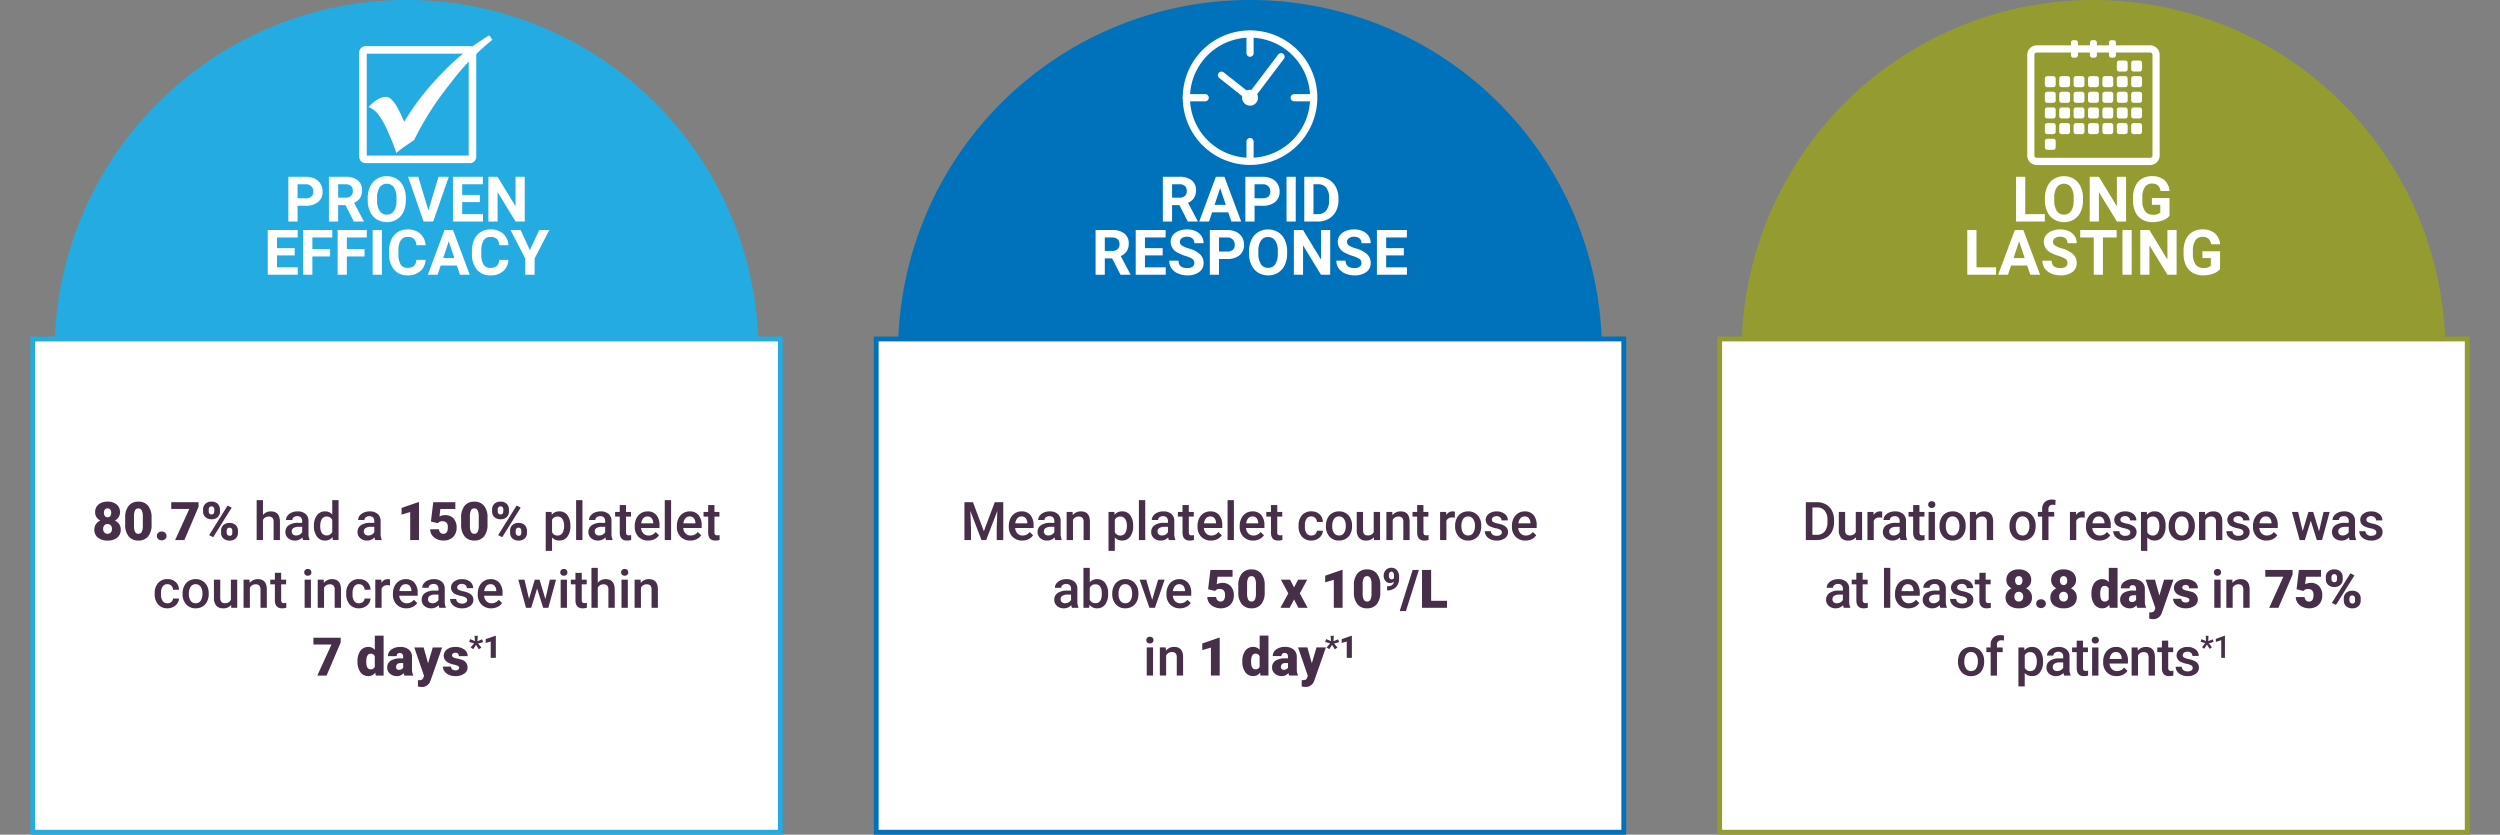 <svg xmlns="http://www.w3.org/2000/svg" xmlns:xlink="http://www.w3.org/1999/xlink" width="516.54" height="172.45" viewBox="0 0 516.54 172.45">
  <rect x="0" y="0" width="516.54" height="172.45" fill="#808080" stroke="none"/>
  <defs>
    <clipPath id="clip-path">
      <rect id="Rectangle_1" data-name="Rectangle 1" width="516.54" height="172.45" transform="translate(-0.97)" fill="none"/>
    </clipPath>
  </defs>
  <g id="Proven_Rapid_Long-Lasting_Chronic-ITP_v5" data-name="Proven_Rapid_Long-Lasting_Chronic-ITP v5" transform="translate(0.97)">
    <g id="Group_1" data-name="Group 1" clip-path="url(#clip-path)">
      <path id="Path_1" data-name="Path 1" d="M83.03,145.44A72.72,72.72,0,1,0,10.31,72.72a72.723,72.723,0,0,0,72.72,72.72" fill="#24abe2"/>
    </g>
    <path id="Path_78" data-name="Path 78" d="M2.729-3.256V0H.825V-9.242H4.431a4.171,4.171,0,0,1,1.831.381A2.807,2.807,0,0,1,7.478-7.779a3.018,3.018,0,0,1,.425,1.6,2.654,2.654,0,0,1-.93,2.142A3.873,3.873,0,0,1,4.4-3.256Zm0-1.542h1.7a1.673,1.673,0,0,0,1.152-.355,1.293,1.293,0,0,0,.4-1.016,1.524,1.524,0,0,0-.4-1.1,1.494,1.494,0,0,0-1.1-.432H2.729Zm9.9,1.416H11.115V0H9.21V-9.242h3.434a3.882,3.882,0,0,1,2.526.73,2.519,2.519,0,0,1,.889,2.063,2.843,2.843,0,0,1-.409,1.577,2.792,2.792,0,0,1-1.241,1.006l2,3.777V0H14.365ZM11.115-4.926h1.536a1.573,1.573,0,0,0,1.111-.365A1.3,1.3,0,0,0,14.155-6.3a1.4,1.4,0,0,0-.371-1.028A1.543,1.543,0,0,0,12.645-7.7h-1.53ZM25.1-4.412a5.579,5.579,0,0,1-.482,2.393A3.633,3.633,0,0,1,23.236-.432a3.819,3.819,0,0,1-2.06.559,3.845,3.845,0,0,1-2.05-.552A3.669,3.669,0,0,1,17.729-2a5.42,5.42,0,0,1-.5-2.358v-.457a5.55,5.55,0,0,1,.492-2.4,3.663,3.663,0,0,1,1.39-1.593,3.824,3.824,0,0,1,2.053-.555,3.824,3.824,0,0,1,2.053.555,3.663,3.663,0,0,1,1.39,1.593,5.534,5.534,0,0,1,.492,2.4Zm-1.93-.419a3.889,3.889,0,0,0-.521-2.209,1.7,1.7,0,0,0-1.485-.755,1.7,1.7,0,0,0-1.479.746,3.845,3.845,0,0,0-.527,2.187v.451a3.938,3.938,0,0,0,.521,2.2,1.692,1.692,0,0,0,1.5.781,1.677,1.677,0,0,0,1.473-.752,3.915,3.915,0,0,0,.521-2.193Zm6.589,2.539,2.095-6.951h2.12L30.754,0H28.768L25.562-9.242h2.114ZM40.4-4.005H36.747V-1.53h4.291V0h-6.2V-9.242h6.183V-7.7H36.747v2.2H40.4ZM49.67,0h-1.9L44.059-6.081V0h-1.9V-9.242h1.9l3.713,6.094V-9.242h1.9Z" transform="translate(57.78 45.77)" fill="#fff"/>
    <path id="Path_77" data-name="Path 77" d="M6.386-4.005H2.729V-1.53H7.021V0H.825V-9.242H7.008V-7.7H2.729v2.2H6.386Zm7.313.229H10.042V0h-1.9V-9.242h6.018V-7.7H10.042v2.387H13.7Zm7.122,0H17.164V0h-1.9V-9.242h6.018V-7.7H17.164v2.387H20.82ZM24.407,0H22.5V-9.242h1.9Zm9.02-3.079a3.27,3.27,0,0,1-1.1,2.349,3.868,3.868,0,0,1-2.618.857,3.478,3.478,0,0,1-2.8-1.2,4.906,4.906,0,0,1-1.019-3.285v-.565a5.54,5.54,0,0,1,.47-2.349A3.52,3.52,0,0,1,27.7-8.826a3.761,3.761,0,0,1,2.028-.543,3.768,3.768,0,0,1,2.577.857,3.515,3.515,0,0,1,1.13,2.406h-1.9a1.93,1.93,0,0,0-.5-1.3,1.845,1.845,0,0,0-1.3-.4,1.618,1.618,0,0,0-1.425.682,3.824,3.824,0,0,0-.486,2.117v.7a4.093,4.093,0,0,0,.454,2.19,1.588,1.588,0,0,0,1.431.692,1.88,1.88,0,0,0,1.317-.4,1.821,1.821,0,0,0,.5-1.247ZM39.9-1.9H36.556L35.921,0H33.9l3.44-9.242H39.1L42.561,0H40.536ZM37.07-3.447h2.311L38.219-6.906Zm13.479.368a3.27,3.27,0,0,1-1.1,2.349A3.868,3.868,0,0,1,46.83.127a3.478,3.478,0,0,1-2.8-1.2,4.906,4.906,0,0,1-1.019-3.285v-.565a5.54,5.54,0,0,1,.47-2.349,3.52,3.52,0,0,1,1.343-1.558,3.761,3.761,0,0,1,2.028-.543,3.768,3.768,0,0,1,2.577.857,3.515,3.515,0,0,1,1.13,2.406h-1.9a1.93,1.93,0,0,0-.5-1.3,1.845,1.845,0,0,0-1.3-.4,1.618,1.618,0,0,0-1.425.682,3.824,3.824,0,0,0-.486,2.117v.7A4.093,4.093,0,0,0,45.4-2.12a1.588,1.588,0,0,0,1.431.692,1.88,1.88,0,0,0,1.317-.4,1.821,1.821,0,0,0,.5-1.247Zm4.437-2L56.91-9.242h2.082L55.958-3.352V0H54.022V-3.352L50.988-9.242h2.088Z" transform="translate(53.53 56.77)" fill="#fff"/>
    <g id="Group_2" data-name="Group 2" clip-path="url(#clip-path)">
      <path id="Path_2" data-name="Path 2" d="M74.81,32.15H95.87V11.09H74.81Zm21.31,1.56H74.56a1.314,1.314,0,0,1-1.31-1.31V10.84a1.314,1.314,0,0,1,1.31-1.31H96.12a1.314,1.314,0,0,1,1.31,1.31V32.4a1.314,1.314,0,0,1-1.31,1.31" fill="#fff"/>
      <path id="Path_3" data-name="Path 3" d="M100.11,7.3l.65.92a50.74,50.74,0,0,0-8.79,9.16,62.312,62.312,0,0,0-7.38,11.56l-1.37.92a24.779,24.779,0,0,0-2.31,1.75,28.4,28.4,0,0,0-1.05-2.84l-.52-1.2a18.189,18.189,0,0,0-2.06-3.82,4.651,4.651,0,0,0-2.13-1.64q2-2.1,3.66-2.1,1.425,0,3.16,3.86l.57,1.29a53.61,53.61,0,0,1,8.01-10.23,44.866,44.866,0,0,1,9.56-7.62" fill="#fff"/>
      <path id="Path_4" data-name="Path 4" d="M257.3,145.44a72.72,72.72,0,1,0-72.72-72.72,72.723,72.723,0,0,0,72.72,72.72" fill="#0072bc"/>
    </g>
    <path id="Path_76" data-name="Path 76" d="M4.247-3.383H2.729V0H.825V-9.242H4.259a3.882,3.882,0,0,1,2.526.73,2.519,2.519,0,0,1,.889,2.063,2.843,2.843,0,0,1-.409,1.577A2.792,2.792,0,0,1,6.024-3.866l2,3.777V0H5.979ZM2.729-4.926H4.266a1.573,1.573,0,0,0,1.111-.365A1.3,1.3,0,0,0,5.77-6.3,1.4,1.4,0,0,0,5.4-7.325,1.543,1.543,0,0,0,4.259-7.7H2.729ZM14.339-1.9H11L10.366,0H8.341l3.44-9.242h1.765L17.005,0H14.98ZM11.515-3.447h2.311L12.664-6.906Zm8.258.19V0h-1.9V-9.242h3.605a4.171,4.171,0,0,1,1.831.381,2.807,2.807,0,0,1,1.216,1.082,3.018,3.018,0,0,1,.425,1.6,2.654,2.654,0,0,1-.93,2.142,3.873,3.873,0,0,1-2.574.784Zm0-1.542h1.7a1.673,1.673,0,0,0,1.152-.355,1.293,1.293,0,0,0,.4-1.016,1.524,1.524,0,0,0-.4-1.1,1.494,1.494,0,0,0-1.1-.432H19.773ZM28.279,0h-1.9V-9.242h1.9Zm1.765,0V-9.242h2.844a4.319,4.319,0,0,1,2.18.549,3.829,3.829,0,0,1,1.5,1.562,4.816,4.816,0,0,1,.54,2.3v.425a4.83,4.83,0,0,1-.53,2.292A3.8,3.8,0,0,1,35.083-.559,4.351,4.351,0,0,1,32.906,0Zm1.9-7.7v6.17h.92a2.068,2.068,0,0,0,1.708-.73,3.3,3.3,0,0,0,.6-2.088v-.489a3.351,3.351,0,0,0-.584-2.136A2.061,2.061,0,0,0,32.887-7.7Z" transform="translate(238.47 45.77)" fill="#fff"/>
    <path id="Path_75" data-name="Path 75" d="M4.247-3.383H2.729V0H.825V-9.242H4.259a3.882,3.882,0,0,1,2.526.73,2.519,2.519,0,0,1,.889,2.063,2.843,2.843,0,0,1-.409,1.577A2.792,2.792,0,0,1,6.024-3.866l2,3.777V0H5.979ZM2.729-4.926H4.266a1.573,1.573,0,0,0,1.111-.365A1.3,1.3,0,0,0,5.77-6.3,1.4,1.4,0,0,0,5.4-7.325,1.543,1.543,0,0,0,4.259-7.7H2.729Zm11.953.92H11.026V-1.53h4.291V0h-6.2V-9.242H15.3V-7.7H11.026v2.2h3.656Zm6.544,1.581a.977.977,0,0,0-.381-.828,5,5,0,0,0-1.371-.609,9.72,9.72,0,0,1-1.568-.632,2.562,2.562,0,0,1-1.574-2.292,2.232,2.232,0,0,1,.422-1.336,2.753,2.753,0,0,1,1.212-.917,4.563,4.563,0,0,1,1.774-.33,4.154,4.154,0,0,1,1.765.359A2.81,2.81,0,0,1,22.709-8a2.649,2.649,0,0,1,.428,1.485h-1.9a1.246,1.246,0,0,0-.4-.987,1.644,1.644,0,0,0-1.124-.352,1.756,1.756,0,0,0-1.085.3.931.931,0,0,0-.387.778.892.892,0,0,0,.454.755,5.128,5.128,0,0,0,1.336.571A5.773,5.773,0,0,1,22.395-4.24a2.415,2.415,0,0,1,.743,1.8,2.224,2.224,0,0,1-.908,1.882,3.974,3.974,0,0,1-2.444.682,4.719,4.719,0,0,1-1.942-.39,3.074,3.074,0,0,1-1.336-1.07,2.739,2.739,0,0,1-.46-1.574h1.911q0,1.53,1.828,1.53a1.778,1.778,0,0,0,1.06-.276A.9.9,0,0,0,21.227-2.425Zm5.1-.832V0h-1.9V-9.242h3.605a4.171,4.171,0,0,1,1.831.381,2.807,2.807,0,0,1,1.216,1.082,3.018,3.018,0,0,1,.425,1.6,2.654,2.654,0,0,1-.93,2.142A3.873,3.873,0,0,1,28-3.256Zm0-1.542h1.7a1.673,1.673,0,0,0,1.152-.355,1.293,1.293,0,0,0,.4-1.016,1.524,1.524,0,0,0-.4-1.1,1.494,1.494,0,0,0-1.1-.432H26.33ZM40.4-4.412a5.579,5.579,0,0,1-.482,2.393A3.633,3.633,0,0,1,38.54-.432a3.819,3.819,0,0,1-2.06.559,3.845,3.845,0,0,1-2.05-.552A3.669,3.669,0,0,1,33.033-2a5.42,5.42,0,0,1-.5-2.358v-.457a5.55,5.55,0,0,1,.492-2.4,3.663,3.663,0,0,1,1.39-1.593,3.824,3.824,0,0,1,2.053-.555,3.824,3.824,0,0,1,2.053.555,3.663,3.663,0,0,1,1.39,1.593,5.534,5.534,0,0,1,.492,2.4Zm-1.93-.419a3.889,3.889,0,0,0-.521-2.209,1.7,1.7,0,0,0-1.485-.755,1.7,1.7,0,0,0-1.479.746,3.845,3.845,0,0,0-.527,2.187v.451a3.938,3.938,0,0,0,.521,2.2,1.692,1.692,0,0,0,1.5.781,1.677,1.677,0,0,0,1.473-.752,3.915,3.915,0,0,0,.521-2.193ZM49.3,0H47.4L43.691-6.081V0h-1.9V-9.242h1.9L47.4-3.148V-9.242h1.9Zm6.456-2.425a.977.977,0,0,0-.381-.828,5,5,0,0,0-1.371-.609,9.72,9.72,0,0,1-1.568-.632,2.562,2.562,0,0,1-1.574-2.292,2.232,2.232,0,0,1,.422-1.336A2.753,2.753,0,0,1,52.5-9.039a4.563,4.563,0,0,1,1.774-.33,4.154,4.154,0,0,1,1.765.359A2.81,2.81,0,0,1,57.24-8a2.649,2.649,0,0,1,.428,1.485h-1.9a1.246,1.246,0,0,0-.4-.987,1.644,1.644,0,0,0-1.124-.352,1.756,1.756,0,0,0-1.085.3.931.931,0,0,0-.387.778.892.892,0,0,0,.454.755,5.128,5.128,0,0,0,1.336.571A5.773,5.773,0,0,1,56.926-4.24a2.415,2.415,0,0,1,.743,1.8,2.224,2.224,0,0,1-.908,1.882,3.974,3.974,0,0,1-2.444.682,4.719,4.719,0,0,1-1.942-.39,3.074,3.074,0,0,1-1.336-1.07,2.739,2.739,0,0,1-.46-1.574h1.911q0,1.53,1.828,1.53a1.778,1.778,0,0,0,1.06-.276A.9.9,0,0,0,55.758-2.425Zm8.76-1.581H60.861V-1.53h4.291V0h-6.2V-9.242H65.14V-7.7H60.861v2.2h3.656Z" transform="translate(224.57 56.77)" fill="#fff"/>
    <g id="Group_3" data-name="Group 3" clip-path="url(#clip-path)">
      <path id="Path_5" data-name="Path 5" d="M257.31,7.78a12.41,12.41,0,1,0,12.41,12.41A12.428,12.428,0,0,0,257.31,7.78m0,26.3a13.9,13.9,0,1,1,13.9-13.9,13.915,13.915,0,0,1-13.9,13.9" fill="#fff"/>
      <path id="Path_6" data-name="Path 6" d="M257.31,11.73a.738.738,0,0,1-.74-.74V7.09a.74.74,0,1,1,1.48,0v3.9a.738.738,0,0,1-.74.74" fill="#fff"/>
      <path id="Path_7" data-name="Path 7" d="M257.31,33.89a.738.738,0,0,1-.74-.74v-3.9a.74.74,0,1,1,1.48,0v3.9a.738.738,0,0,1-.74.74" fill="#fff"/>
      <path id="Path_8" data-name="Path 8" d="M248.04,20.93h-3.9a.74.74,0,1,1,0-1.48h3.9a.74.74,0,1,1,0,1.48" fill="#fff"/>
      <path id="Path_9" data-name="Path 9" d="M270.33,20.93h-3.9a.74.74,0,0,1,0-1.48h3.9a.74.74,0,0,1,0,1.48" fill="#fff"/>
      <path id="Path_10" data-name="Path 10" d="M258.95,20.19a1.64,1.64,0,1,1-1.64-1.64,1.641,1.641,0,0,1,1.64,1.64" fill="#fff"/>
      <path id="Path_11" data-name="Path 11" d="M257.3,20.93a.736.736,0,0,1-.46-.16l-5.89-4.65a.74.74,0,0,1,.92-1.16l5.89,4.65a.735.735,0,0,1,.12,1.04.723.723,0,0,1-.58.28" fill="#fff"/>
      <path id="Path_12" data-name="Path 12" d="M257.3,20.93a.76.76,0,0,1-.45-.15.737.737,0,0,1-.14-1.04l6.41-8.47a.747.747,0,0,1,1.04-.15.737.737,0,0,1,.14,1.04l-6.41,8.47a.753.753,0,0,1-.59.29" fill="#fff"/>
      <path id="Path_13" data-name="Path 13" d="M431.57,145.44a72.72,72.72,0,1,0-72.72-72.72,72.723,72.723,0,0,0,72.72,72.72" fill="#949b31"/>
    </g>
    <path id="Path_74" data-name="Path 74" d="M2.729-1.53H6.773V0H.825V-9.242h1.9ZM14.66-4.412a5.579,5.579,0,0,1-.482,2.393A3.633,3.633,0,0,1,12.8-.432a3.819,3.819,0,0,1-2.06.559,3.845,3.845,0,0,1-2.05-.552A3.669,3.669,0,0,1,7.291-2a5.42,5.42,0,0,1-.5-2.358v-.457a5.55,5.55,0,0,1,.492-2.4,3.663,3.663,0,0,1,1.39-1.593,3.824,3.824,0,0,1,2.053-.555,3.824,3.824,0,0,1,2.053.555,3.663,3.663,0,0,1,1.39,1.593,5.534,5.534,0,0,1,.492,2.4Zm-1.93-.419A3.889,3.889,0,0,0,12.21-7.04a1.7,1.7,0,0,0-1.485-.755,1.7,1.7,0,0,0-1.479.746,3.845,3.845,0,0,0-.527,2.187v.451a3.938,3.938,0,0,0,.521,2.2,1.692,1.692,0,0,0,1.5.781,1.677,1.677,0,0,0,1.473-.752,3.915,3.915,0,0,0,.521-2.193ZM23.56,0h-1.9L17.948-6.081V0h-1.9V-9.242h1.9l3.713,6.094V-9.242h1.9Zm8.976-1.168a3.305,3.305,0,0,1-1.454.955A6.087,6.087,0,0,1,29,.127,4.124,4.124,0,0,1,26.9-.4a3.493,3.493,0,0,1-1.4-1.52,5.351,5.351,0,0,1-.5-2.342v-.628a5.682,5.682,0,0,1,.467-2.4,3.451,3.451,0,0,1,1.346-1.549,3.876,3.876,0,0,1,2.06-.536,3.86,3.86,0,0,1,2.571.784,3.35,3.35,0,0,1,1.1,2.282H30.682a1.843,1.843,0,0,0-.562-1.162,1.794,1.794,0,0,0-1.2-.368,1.689,1.689,0,0,0-1.479.73,3.838,3.838,0,0,0-.514,2.171v.59a3.654,3.654,0,0,0,.552,2.2A1.891,1.891,0,0,0,29.1-1.4a2.112,2.112,0,0,0,1.53-.457V-3.453H28.9v-1.4h3.637Z" transform="translate(414.75 45.77)" fill="#fff"/>
    <path id="Path_73" data-name="Path 73" d="M2.729-1.53H6.773V0H.825V-9.242h1.9ZM13.2-1.9H9.864L9.229,0H7.2l3.44-9.242H12.41L15.869,0H13.844ZM10.378-3.447h2.311L11.527-6.906ZM21.525-2.425a.977.977,0,0,0-.381-.828,5,5,0,0,0-1.371-.609,9.72,9.72,0,0,1-1.568-.632,2.562,2.562,0,0,1-1.574-2.292,2.232,2.232,0,0,1,.422-1.336,2.753,2.753,0,0,1,1.212-.917,4.563,4.563,0,0,1,1.774-.33A4.154,4.154,0,0,1,21.8-9.01,2.81,2.81,0,0,1,23.007-8a2.649,2.649,0,0,1,.428,1.485h-1.9a1.246,1.246,0,0,0-.4-.987,1.644,1.644,0,0,0-1.124-.352,1.756,1.756,0,0,0-1.085.3.931.931,0,0,0-.387.778.892.892,0,0,0,.454.755,5.128,5.128,0,0,0,1.336.571A5.773,5.773,0,0,1,22.693-4.24a2.415,2.415,0,0,1,.743,1.8,2.224,2.224,0,0,1-.908,1.882,3.974,3.974,0,0,1-2.444.682,4.719,4.719,0,0,1-1.942-.39,3.074,3.074,0,0,1-1.336-1.07,2.739,2.739,0,0,1-.46-1.574h1.911q0,1.53,1.828,1.53a1.778,1.778,0,0,0,1.06-.276A.9.9,0,0,0,21.525-2.425ZM31.681-7.7H28.85V0h-1.9V-7.7H24.153V-9.242h7.528ZM34.792,0h-1.9V-9.242h1.9Zm9.28,0h-1.9L38.46-6.081V0h-1.9V-9.242h1.9l3.713,6.094V-9.242h1.9Zm8.976-1.168a3.305,3.305,0,0,1-1.454.955,6.087,6.087,0,0,1-2.082.34,4.124,4.124,0,0,1-2.1-.524,3.493,3.493,0,0,1-1.4-1.52,5.351,5.351,0,0,1-.5-2.342v-.628a5.682,5.682,0,0,1,.467-2.4,3.451,3.451,0,0,1,1.346-1.549,3.876,3.876,0,0,1,2.06-.536,3.86,3.86,0,0,1,2.571.784,3.35,3.35,0,0,1,1.1,2.282H51.194a1.843,1.843,0,0,0-.562-1.162,1.794,1.794,0,0,0-1.2-.368,1.689,1.689,0,0,0-1.479.73,3.838,3.838,0,0,0-.514,2.171v.59a3.654,3.654,0,0,0,.552,2.2,1.891,1.891,0,0,0,1.619.743,2.112,2.112,0,0,0,1.53-.457V-3.453H49.41v-1.4h3.637Z" transform="translate(404.68 56.77)" fill="#fff"/>
    <g id="Group_4" data-name="Group 4" clip-path="url(#clip-path)">
      <path id="Path_14" data-name="Path 14" d="M423.29,18.01h-1.28a.482.482,0,0,1-.48-.49v-1.3a.489.489,0,0,1,.48-.49h1.28a.489.489,0,0,1,.48.49v1.3a.489.489,0,0,1-.48.49" fill="#fff"/>
      <path id="Path_15" data-name="Path 15" d="M426.26,18.01h-1.28a.482.482,0,0,1-.48-.49v-1.3a.489.489,0,0,1,.48-.49h1.28a.489.489,0,0,1,.48.49v1.3a.489.489,0,0,1-.48.49" fill="#fff"/>
      <path id="Path_16" data-name="Path 16" d="M429.23,18.01h-1.28a.482.482,0,0,1-.48-.49v-1.3a.489.489,0,0,1,.48-.49h1.28a.489.489,0,0,1,.48.49v1.3a.489.489,0,0,1-.48.49" fill="#fff"/>
      <path id="Path_17" data-name="Path 17" d="M432.21,18.01h-1.28a.482.482,0,0,1-.48-.49v-1.3a.489.489,0,0,1,.48-.49h1.28a.489.489,0,0,1,.48.49v1.3a.489.489,0,0,1-.48.49" fill="#fff"/>
      <path id="Path_18" data-name="Path 18" d="M435.18,18.01H433.9a.482.482,0,0,1-.48-.49v-1.3a.489.489,0,0,1,.48-.49h1.28a.489.489,0,0,1,.48.49v1.3a.489.489,0,0,1-.48.49" fill="#fff"/>
      <path id="Path_19" data-name="Path 19" d="M438.16,18.01h-1.28a.482.482,0,0,1-.48-.49v-1.3a.489.489,0,0,1,.48-.49h1.28a.489.489,0,0,1,.48.49v1.3a.489.489,0,0,1-.48.49" fill="#fff"/>
      <path id="Path_20" data-name="Path 20" d="M441.13,18.01h-1.28a.482.482,0,0,1-.48-.49v-1.3a.489.489,0,0,1,.48-.49h1.28a.489.489,0,0,1,.48.49v1.3a.489.489,0,0,1-.48.49" fill="#fff"/>
      <path id="Path_21" data-name="Path 21" d="M423.29,21.24h-1.28a.482.482,0,0,1-.48-.49v-1.3a.489.489,0,0,1,.48-.49h1.28a.489.489,0,0,1,.48.49v1.3a.489.489,0,0,1-.48.49" fill="#fff"/>
      <path id="Path_22" data-name="Path 22" d="M426.26,21.24h-1.28a.482.482,0,0,1-.48-.49v-1.3a.489.489,0,0,1,.48-.49h1.28a.489.489,0,0,1,.48.49v1.3a.489.489,0,0,1-.48.49" fill="#fff"/>
      <path id="Path_23" data-name="Path 23" d="M429.23,21.24h-1.28a.482.482,0,0,1-.48-.49v-1.3a.489.489,0,0,1,.48-.49h1.28a.489.489,0,0,1,.48.49v1.3a.489.489,0,0,1-.48.49" fill="#fff"/>
      <path id="Path_24" data-name="Path 24" d="M432.21,21.24h-1.28a.482.482,0,0,1-.48-.49v-1.3a.489.489,0,0,1,.48-.49h1.28a.489.489,0,0,1,.48.49v1.3a.489.489,0,0,1-.48.49" fill="#fff"/>
      <path id="Path_25" data-name="Path 25" d="M435.18,21.24H433.9a.482.482,0,0,1-.48-.49v-1.3a.489.489,0,0,1,.48-.49h1.28a.489.489,0,0,1,.48.49v1.3a.489.489,0,0,1-.48.49" fill="#fff"/>
      <path id="Path_26" data-name="Path 26" d="M438.16,21.24h-1.28a.482.482,0,0,1-.48-.49v-1.3a.489.489,0,0,1,.48-.49h1.28a.489.489,0,0,1,.48.49v1.3a.489.489,0,0,1-.48.49" fill="#fff"/>
      <path id="Path_27" data-name="Path 27" d="M441.13,21.24h-1.28a.482.482,0,0,1-.48-.49v-1.3a.489.489,0,0,1,.48-.49h1.28a.489.489,0,0,1,.48.49v1.3a.489.489,0,0,1-.48.49" fill="#fff"/>
      <path id="Path_28" data-name="Path 28" d="M423.29,24.48h-1.28a.482.482,0,0,1-.48-.49v-1.3a.489.489,0,0,1,.48-.49h1.28a.489.489,0,0,1,.48.49v1.3a.489.489,0,0,1-.48.49" fill="#fff"/>
      <path id="Path_29" data-name="Path 29" d="M426.26,24.48h-1.28a.482.482,0,0,1-.48-.49v-1.3a.489.489,0,0,1,.48-.49h1.28a.489.489,0,0,1,.48.49v1.3a.489.489,0,0,1-.48.49" fill="#fff"/>
      <path id="Path_30" data-name="Path 30" d="M429.23,24.48h-1.28a.482.482,0,0,1-.48-.49v-1.3a.489.489,0,0,1,.48-.49h1.28a.489.489,0,0,1,.48.49v1.3a.489.489,0,0,1-.48.49" fill="#fff"/>
      <path id="Path_31" data-name="Path 31" d="M432.21,24.48h-1.28a.482.482,0,0,1-.48-.49v-1.3a.489.489,0,0,1,.48-.49h1.28a.489.489,0,0,1,.48.49v1.3a.489.489,0,0,1-.48.49" fill="#fff"/>
      <path id="Path_32" data-name="Path 32" d="M435.18,24.48H433.9a.482.482,0,0,1-.48-.49v-1.3a.489.489,0,0,1,.48-.49h1.28a.489.489,0,0,1,.48.49v1.3a.489.489,0,0,1-.48.49" fill="#fff"/>
      <path id="Path_33" data-name="Path 33" d="M438.16,24.48h-1.28a.482.482,0,0,1-.48-.49v-1.3a.489.489,0,0,1,.48-.49h1.28a.489.489,0,0,1,.48.49v1.3a.489.489,0,0,1-.48.49" fill="#fff"/>
      <path id="Path_34" data-name="Path 34" d="M441.13,24.48h-1.28a.482.482,0,0,1-.48-.49v-1.3a.489.489,0,0,1,.48-.49h1.28a.489.489,0,0,1,.48.49v1.3a.489.489,0,0,1-.48.49" fill="#fff"/>
      <path id="Path_35" data-name="Path 35" d="M423.29,27.71h-1.28a.482.482,0,0,1-.48-.49v-1.3a.489.489,0,0,1,.48-.49h1.28a.489.489,0,0,1,.48.49v1.3a.489.489,0,0,1-.48.49" fill="#fff"/>
      <path id="Path_36" data-name="Path 36" d="M426.26,27.71h-1.28a.482.482,0,0,1-.48-.49v-1.3a.489.489,0,0,1,.48-.49h1.28a.489.489,0,0,1,.48.49v1.3a.489.489,0,0,1-.48.49" fill="#fff"/>
      <path id="Path_37" data-name="Path 37" d="M429.23,27.71h-1.28a.482.482,0,0,1-.48-.49v-1.3a.489.489,0,0,1,.48-.49h1.28a.489.489,0,0,1,.48.49v1.3a.489.489,0,0,1-.48.49" fill="#fff"/>
      <path id="Path_38" data-name="Path 38" d="M432.21,27.71h-1.28a.482.482,0,0,1-.48-.49v-1.3a.489.489,0,0,1,.48-.49h1.28a.489.489,0,0,1,.48.49v1.3a.489.489,0,0,1-.48.49" fill="#fff"/>
      <path id="Path_39" data-name="Path 39" d="M435.18,27.71H433.9a.482.482,0,0,1-.48-.49v-1.3a.489.489,0,0,1,.48-.49h1.28a.489.489,0,0,1,.48.49v1.3a.489.489,0,0,1-.48.49" fill="#fff"/>
      <path id="Path_40" data-name="Path 40" d="M438.16,27.71h-1.28a.482.482,0,0,1-.48-.49v-1.3a.489.489,0,0,1,.48-.49h1.28a.489.489,0,0,1,.48.49v1.3a.489.489,0,0,1-.48.49" fill="#fff"/>
      <path id="Path_41" data-name="Path 41" d="M441.13,27.71h-1.28a.482.482,0,0,1-.48-.49v-1.3a.489.489,0,0,1,.48-.49h1.28a.489.489,0,0,1,.48.49v1.3a.489.489,0,0,1-.48.49" fill="#fff"/>
      <path id="Path_42" data-name="Path 42" d="M438.16,14.78h-1.28a.482.482,0,0,1-.48-.49v-1.3a.489.489,0,0,1,.48-.49h1.28a.489.489,0,0,1,.48.49v1.3a.489.489,0,0,1-.48.49" fill="#fff"/>
      <path id="Path_43" data-name="Path 43" d="M441.13,14.78h-1.28a.482.482,0,0,1-.48-.49v-1.3a.489.489,0,0,1,.48-.49h1.28a.489.489,0,0,1,.48.49v1.3a.489.489,0,0,1-.48.49" fill="#fff"/>
      <path id="Path_44" data-name="Path 44" d="M423.29,30.95h-1.28a.482.482,0,0,1-.48-.49v-1.3a.489.489,0,0,1,.48-.49h1.28a.489.489,0,0,1,.48.49v1.3a.489.489,0,0,1-.48.49" fill="#fff"/>
      <path id="Path_45" data-name="Path 45" d="M443.29,9.37H419.85a1.974,1.974,0,0,0-1.96,1.98V32.12a1.974,1.974,0,0,0,1.96,1.98h23.44a1.974,1.974,0,0,0,1.96-1.98V11.34a1.974,1.974,0,0,0-1.96-1.98m0,1.49a.489.489,0,0,1,.48.49V32.11a.489.489,0,0,1-.48.49H419.85a.482.482,0,0,1-.48-.49V11.34a.489.489,0,0,1,.48-.49Z" fill="#fff"/>
      <path id="Path_46" data-name="Path 46" d="M427.88,11.92h-.47a.482.482,0,0,1-.48-.49V8.79a.489.489,0,0,1,.48-.49h.47a.489.489,0,0,1,.48.49v2.64a.489.489,0,0,1-.48.49" fill="#fff"/>
      <path id="Path_47" data-name="Path 47" d="M431.8,11.92h-.47a.489.489,0,0,1-.48-.49V8.79a.489.489,0,0,1,.48-.49h.47a.489.489,0,0,1,.48.49v2.64a.489.489,0,0,1-.48.49" fill="#fff"/>
      <path id="Path_48" data-name="Path 48" d="M435.73,11.92h-.47a.482.482,0,0,1-.48-.49V8.79a.489.489,0,0,1,.48-.49h.47a.489.489,0,0,1,.48.49v2.64a.489.489,0,0,1-.48.49" fill="#fff"/>
    </g>
    <rect id="Rectangle_5" data-name="Rectangle 5" width="154.46" height="101.91" transform="translate(5.8 70.04)" fill="#fff"/>
    <g id="Group_5" data-name="Group 5" clip-path="url(#clip-path)">
      <rect id="Rectangle_6" data-name="Rectangle 6" width="154.46" height="101.91" transform="translate(5.8 70.04)" fill="none" stroke="#24abe2" stroke-miterlimit="10" stroke-width="1"/>
    </g>
    <g id="Group_6" data-name="Group 6">
      <path id="Path_72" data-name="Path 72" d="M5.752-5.731a1.805,1.805,0,0,1-.282,1,2.054,2.054,0,0,1-.776.7,2.26,2.26,0,0,1,.886.749,1.933,1.933,0,0,1,.328,1.125A2.047,2.047,0,0,1,5.186-.5,3,3,0,0,1,3.2.107,3.055,3.055,0,0,1,1.187-.5,2.032,2.032,0,0,1,.451-2.154,1.958,1.958,0,0,1,.773-3.266a2.191,2.191,0,0,1,.913-.763,2.065,2.065,0,0,1-.784-.7,1.793,1.793,0,0,1-.285-1,2.007,2.007,0,0,1,.693-1.611A2.785,2.785,0,0,1,3.18-7.933a2.8,2.8,0,0,1,1.88.591A2.007,2.007,0,0,1,5.752-5.731ZM4.093-2.3a1.032,1.032,0,0,0-.25-.744.87.87,0,0,0-.658-.26.878.878,0,0,0-.661.26,1.026,1.026,0,0,0-.252.744,1.035,1.035,0,0,0,.255.739.876.876,0,0,0,.669.271.841.841,0,0,0,.65-.269A1.053,1.053,0,0,0,4.093-2.3ZM3.18-6.537a.669.669,0,0,0-.556.239,1.037,1.037,0,0,0-.191.663,1.1,1.1,0,0,0,.193.677A.667.667,0,0,0,3.2-4.7a.64.64,0,0,0,.556-.258,1.134,1.134,0,0,0,.185-.677,1.04,1.04,0,0,0-.191-.661A.678.678,0,0,0,3.18-6.537Zm9.1,3.341a3.734,3.734,0,0,1-.712,2.444A2.459,2.459,0,0,1,9.561.107a2.473,2.473,0,0,1-2.02-.865A3.728,3.728,0,0,1,6.827-3.2V-4.625a3.734,3.734,0,0,1,.712-2.444A2.465,2.465,0,0,1,9.55-7.928a2.466,2.466,0,0,1,2.014.865,3.738,3.738,0,0,1,.714,2.444Zm-1.81-1.66a2.789,2.789,0,0,0-.22-1.26.736.736,0,0,0-.7-.416.719.719,0,0,0-.679.387,2.627,2.627,0,0,0-.228,1.171v2a2.81,2.81,0,0,0,.22,1.281.739.739,0,0,0,.7.406.729.729,0,0,0,.682-.395,2.683,2.683,0,0,0,.226-1.238Zm3.9,3.1a1.03,1.03,0,0,1,.714.255.837.837,0,0,1,.285.653.837.837,0,0,1-.285.653,1.03,1.03,0,0,1-.714.255A1.022,1.022,0,0,1,13.651-.2a.843.843,0,0,1-.282-.65.843.843,0,0,1,.282-.65A1.022,1.022,0,0,1,14.368-1.756Zm7.611-5.1L19.057,0H17.145l2.927-6.424H16.344v-1.4h5.634Zm.94.537a1.535,1.535,0,0,1,.473-1.171,1.772,1.772,0,0,1,1.268-.446,1.774,1.774,0,0,1,1.273.443,1.576,1.576,0,0,1,.467,1.2V-5.9a1.527,1.527,0,0,1-.467,1.166,1.766,1.766,0,0,1-1.262.44,1.814,1.814,0,0,1-1.27-.438,1.542,1.542,0,0,1-.481-1.2Zm1.166.412a.649.649,0,0,0,.156.451.548.548,0,0,0,.43.173q.564,0,.564-.715v-.32a.685.685,0,0,0-.15-.456.524.524,0,0,0-.424-.179.535.535,0,0,0-.419.173.681.681,0,0,0-.156.472Zm2.551,3.987a1.52,1.52,0,0,1,.475-1.171,1.787,1.787,0,0,1,1.265-.44,1.806,1.806,0,0,1,1.273.435,1.567,1.567,0,0,1,.473,1.214V-1.5a1.533,1.533,0,0,1-.467,1.171,1.773,1.773,0,0,1-1.268.44,1.814,1.814,0,0,1-1.27-.438,1.542,1.542,0,0,1-.481-1.2Zm1.16.412a.635.635,0,0,0,.172.44.545.545,0,0,0,.419.189.494.494,0,0,0,.564-.491l.005-.55a.657.657,0,0,0-.156-.456.542.542,0,0,0-.424-.173.546.546,0,0,0-.414.163.649.649,0,0,0-.167.44Zm-2.782.92L24.17-1.01l3.819-6.112.843.424Z" transform="translate(18.07 111.58)" fill="#472e49"/>
      <path id="Path_71" data-name="Path 71" d="M4.694-5.178a2.043,2.043,0,0,1,1.617-.741Q8.169-5.919,8.2-3.8V0H6.891V-3.749a1.148,1.148,0,0,0-.26-.851,1.065,1.065,0,0,0-.765-.25,1.257,1.257,0,0,0-1.171.7V0H3.389V-8.25H4.694ZM12.987,0a2.014,2.014,0,0,1-.15-.542,2.032,2.032,0,0,1-1.525.65,2.05,2.05,0,0,1-1.429-.5A1.6,1.6,0,0,1,9.33-1.627a1.65,1.65,0,0,1,.69-1.426,3.345,3.345,0,0,1,1.974-.5h.8v-.381a1.018,1.018,0,0,0-.252-.722,1,1,0,0,0-.768-.271,1.15,1.15,0,0,0-.73.223.69.69,0,0,0-.285.567H9.453A1.449,1.449,0,0,1,9.77-5.03a2.111,2.111,0,0,1,.862-.653,3.028,3.028,0,0,1,1.217-.236,2.439,2.439,0,0,1,1.627.513A1.829,1.829,0,0,1,14.1-3.964v2.621a2.971,2.971,0,0,0,.22,1.251V0ZM11.553-.94a1.485,1.485,0,0,0,.728-.188,1.256,1.256,0,0,0,.513-.5v-1.1h-.7A1.924,1.924,0,0,0,11-2.476a.818.818,0,0,0-.365.714.763.763,0,0,0,.25.6A.967.967,0,0,0,11.553-.94Zm3.668-2.009a3.455,3.455,0,0,1,.623-2.156,2,2,0,0,1,1.67-.814,1.9,1.9,0,0,1,1.493.645V-8.25h1.305V0H19.132l-.064-.6A1.924,1.924,0,0,1,17.5.107a1.985,1.985,0,0,1-1.652-.822A3.582,3.582,0,0,1,15.222-2.949Zm1.305.113a2.419,2.419,0,0,0,.341,1.383,1.107,1.107,0,0,0,.969.5,1.233,1.233,0,0,0,1.171-.714V-4.152a1.214,1.214,0,0,0-1.16-.7,1.115,1.115,0,0,0-.978.5A2.694,2.694,0,0,0,16.527-2.836ZM27.887,0a2.014,2.014,0,0,1-.15-.542,2.032,2.032,0,0,1-1.525.65,2.05,2.05,0,0,1-1.429-.5,1.6,1.6,0,0,1-.553-1.235,1.65,1.65,0,0,1,.69-1.426,3.345,3.345,0,0,1,1.974-.5h.8v-.381a1.018,1.018,0,0,0-.252-.722,1,1,0,0,0-.768-.271,1.15,1.15,0,0,0-.73.223.69.69,0,0,0-.285.567H24.353a1.449,1.449,0,0,1,.317-.894,2.111,2.111,0,0,1,.862-.653,3.028,3.028,0,0,1,1.217-.236,2.439,2.439,0,0,1,1.627.513A1.829,1.829,0,0,1,29-3.964v2.621a2.971,2.971,0,0,0,.22,1.251V0ZM26.453-.94a1.485,1.485,0,0,0,.728-.188,1.256,1.256,0,0,0,.513-.5v-1.1h-.7a1.924,1.924,0,0,0-1.09.252.818.818,0,0,0-.365.714.763.763,0,0,0,.25.6A.967.967,0,0,0,26.453-.94Z" transform="translate(48.67 111.58)" fill="#472e49"/>
      <path id="Path_70" data-name="Path 70" d="M4.49,0H2.675V-5.779L.892-5.258V-6.633L4.324-7.82H4.49ZM6.956-3.82l.478-4H12v1.407h-3.1L8.728-4.86a2.135,2.135,0,0,1,.508-.2,2.316,2.316,0,0,1,.615-.086,2.294,2.294,0,0,1,1.791.69,2.78,2.78,0,0,1,.626,1.936,2.775,2.775,0,0,1-.336,1.362,2.307,2.307,0,0,1-.943.937A2.976,2.976,0,0,1,9.555.107a3.2,3.2,0,0,1-1.38-.3,2.476,2.476,0,0,1-1.01-.832,2.021,2.021,0,0,1-.36-1.194H8.621a1.027,1.027,0,0,0,.274.681.869.869,0,0,0,.65.252q.913,0,.913-1.351,0-1.249-1.117-1.249a1.115,1.115,0,0,0-.945.407ZM18.648-3.2a3.734,3.734,0,0,1-.712,2.444,2.459,2.459,0,0,1-2.006.859,2.473,2.473,0,0,1-2.02-.865A3.728,3.728,0,0,1,13.2-3.2V-4.625a3.734,3.734,0,0,1,.712-2.444,2.465,2.465,0,0,1,2.011-.859,2.466,2.466,0,0,1,2.014.865,3.738,3.738,0,0,1,.714,2.444Zm-1.81-1.66a2.789,2.789,0,0,0-.22-1.26.736.736,0,0,0-.7-.416.719.719,0,0,0-.679.387,2.627,2.627,0,0,0-.228,1.171v2a2.81,2.81,0,0,0,.22,1.281.739.739,0,0,0,.7.406.729.729,0,0,0,.682-.395,2.683,2.683,0,0,0,.226-1.238Zm2.755-1.461a1.535,1.535,0,0,1,.473-1.171,1.772,1.772,0,0,1,1.268-.446,1.774,1.774,0,0,1,1.273.443,1.576,1.576,0,0,1,.467,1.2V-5.9a1.527,1.527,0,0,1-.467,1.166,1.766,1.766,0,0,1-1.262.44,1.814,1.814,0,0,1-1.27-.438,1.542,1.542,0,0,1-.481-1.2Zm1.166.412a.649.649,0,0,0,.156.451.548.548,0,0,0,.43.173q.564,0,.564-.715v-.32a.685.685,0,0,0-.15-.456.524.524,0,0,0-.424-.179.535.535,0,0,0-.419.173.681.681,0,0,0-.156.472Zm2.551,3.987a1.52,1.52,0,0,1,.475-1.171,1.787,1.787,0,0,1,1.265-.44,1.806,1.806,0,0,1,1.273.435A1.567,1.567,0,0,1,26.8-1.88V-1.5a1.533,1.533,0,0,1-.467,1.171,1.773,1.773,0,0,1-1.268.44,1.814,1.814,0,0,1-1.27-.438,1.542,1.542,0,0,1-.481-1.2Zm1.16.412a.635.635,0,0,0,.172.44.545.545,0,0,0,.419.189.494.494,0,0,0,.564-.491l.005-.55a.657.657,0,0,0-.156-.456.542.542,0,0,0-.424-.173.546.546,0,0,0-.414.163.649.649,0,0,0-.167.44Zm-2.782.92-.843-.424,3.819-6.112.843.424Z" transform="translate(81.11 111.58)" fill="#472e49"/>
      <path id="Path_69" data-name="Path 69" d="M8.5-2.847A3.46,3.46,0,0,1,7.885-.7a1.961,1.961,0,0,1-1.644.8A1.974,1.974,0,0,1,4.71-.521V2.234H3.405V-5.812h1.2l.054.591a1.917,1.917,0,0,1,1.563-.7,1.981,1.981,0,0,1,1.668.792,3.552,3.552,0,0,1,.6,2.2ZM7.2-2.959a2.424,2.424,0,0,0-.346-1.38,1.126,1.126,0,0,0-.991-.51,1.2,1.2,0,0,0-1.149.661v2.578a1.212,1.212,0,0,0,1.16.677,1.125,1.125,0,0,0,.975-.5A2.668,2.668,0,0,0,7.2-2.959ZM10.989,0H9.684V-8.25h1.305Zm4.893,0a2.014,2.014,0,0,1-.15-.542,2.032,2.032,0,0,1-1.525.65,2.05,2.05,0,0,1-1.429-.5,1.6,1.6,0,0,1-.553-1.235,1.65,1.65,0,0,1,.69-1.426,3.345,3.345,0,0,1,1.974-.5h.8v-.381a1.018,1.018,0,0,0-.252-.722,1,1,0,0,0-.768-.271,1.15,1.15,0,0,0-.73.223.69.69,0,0,0-.285.567H12.348a1.449,1.449,0,0,1,.317-.894,2.111,2.111,0,0,1,.862-.653,3.028,3.028,0,0,1,1.217-.236,2.439,2.439,0,0,1,1.627.513,1.829,1.829,0,0,1,.623,1.442v2.621a2.971,2.971,0,0,0,.22,1.251V0ZM14.448-.94a1.485,1.485,0,0,0,.728-.188,1.256,1.256,0,0,0,.513-.5v-1.1h-.7a1.924,1.924,0,0,0-1.09.252.818.818,0,0,0-.365.714.763.763,0,0,0,.25.6A.967.967,0,0,0,14.448-.94ZM20-7.224v1.413h1.026v.967H20V-1.6a.714.714,0,0,0,.132.481.61.61,0,0,0,.47.148,2.011,2.011,0,0,0,.457-.054v1.01A3.214,3.214,0,0,1,20.2.107q-1.5,0-1.5-1.66V-4.845h-.956v-.967h.956V-7.224ZM24.578.107a2.7,2.7,0,0,1-2.011-.781A2.835,2.835,0,0,1,21.8-2.755v-.161a3.487,3.487,0,0,1,.336-1.555,2.555,2.555,0,0,1,.943-1.066,2.492,2.492,0,0,1,1.354-.381,2.281,2.281,0,0,1,1.834.757,3.2,3.2,0,0,1,.647,2.143v.526h-3.8a1.745,1.745,0,0,0,.481,1.139,1.443,1.443,0,0,0,1.061.419,1.767,1.767,0,0,0,1.461-.725l.7.671a2.35,2.35,0,0,1-.932.808A2.917,2.917,0,0,1,24.578.107Zm-.156-4.979a1.1,1.1,0,0,0-.867.376,1.949,1.949,0,0,0-.422,1.047H25.62v-.1a1.586,1.586,0,0,0-.349-.991A1.091,1.091,0,0,0,24.422-4.872ZM29.31,0H28V-8.25H29.31Zm3.98.107a2.7,2.7,0,0,1-2.011-.781,2.835,2.835,0,0,1-.771-2.081v-.161a3.487,3.487,0,0,1,.336-1.555,2.555,2.555,0,0,1,.943-1.066,2.492,2.492,0,0,1,1.354-.381,2.281,2.281,0,0,1,1.834.757,3.2,3.2,0,0,1,.647,2.143v.526h-3.8A1.745,1.745,0,0,0,32.3-1.354a1.443,1.443,0,0,0,1.061.419,1.767,1.767,0,0,0,1.461-.725l.7.671A2.35,2.35,0,0,1,34.6-.18,2.917,2.917,0,0,1,33.29.107Zm-.156-4.979a1.1,1.1,0,0,0-.867.376,1.949,1.949,0,0,0-.422,1.047h2.487v-.1a1.586,1.586,0,0,0-.349-.991A1.091,1.091,0,0,0,33.134-4.872Zm5.135-2.353v1.413h1.026v.967H38.269V-1.6a.714.714,0,0,0,.132.481.61.61,0,0,0,.47.148,2.011,2.011,0,0,0,.457-.054v1.01a3.214,3.214,0,0,1-.859.124q-1.5,0-1.5-1.66V-4.845h-.956v-.967h.956V-7.224Z" transform="translate(108.38 111.58)" fill="#472e49"/>
      <path id="Path_68" data-name="Path 68" d="M3.056-.935a1.18,1.18,0,0,0,.811-.285.973.973,0,0,0,.344-.7h1.23A1.917,1.917,0,0,1,5.1-.91a2.22,2.22,0,0,1-.859.744A2.561,2.561,0,0,1,3.072.107a2.478,2.478,0,0,1-1.934-.79A3.132,3.132,0,0,1,.424-2.863V-3a3.08,3.08,0,0,1,.709-2.124,2.455,2.455,0,0,1,1.934-.8,2.388,2.388,0,0,1,1.689.6,2.164,2.164,0,0,1,.685,1.587H4.211a1.2,1.2,0,0,0-.341-.822,1.1,1.1,0,0,0-.814-.322,1.149,1.149,0,0,0-.978.459,2.343,2.343,0,0,0-.349,1.394v.209A2.382,2.382,0,0,0,2.071-1.4,1.148,1.148,0,0,0,3.056-.935ZM6.182-2.959A3.427,3.427,0,0,1,6.521-4.5a2.471,2.471,0,0,1,.951-1.053,2.679,2.679,0,0,1,1.407-.368,2.538,2.538,0,0,1,1.909.757,2.979,2.979,0,0,1,.792,2.009l.005.306a3.457,3.457,0,0,1-.33,1.536A2.442,2.442,0,0,1,10.31-.263,2.7,2.7,0,0,1,8.889.107,2.521,2.521,0,0,1,6.921-.712,3.137,3.137,0,0,1,6.182-2.9Zm1.305.113a2.342,2.342,0,0,0,.371,1.4,1.2,1.2,0,0,0,1.031.508A1.192,1.192,0,0,0,9.918-1.45a2.586,2.586,0,0,0,.368-1.509,2.312,2.312,0,0,0-.379-1.4,1.209,1.209,0,0,0-1.029-.516,1.2,1.2,0,0,0-1.015.508A2.538,2.538,0,0,0,7.487-2.847ZM16.21-.569a2.024,2.024,0,0,1-1.633.677,1.8,1.8,0,0,1-1.431-.553,2.353,2.353,0,0,1-.486-1.6V-5.812h1.305v3.749q0,1.106.918,1.106a1.29,1.29,0,0,0,1.284-.682V-5.812h1.305V0h-1.23Zm3.8-5.242.038.671a2.09,2.09,0,0,1,1.692-.779q1.815,0,1.848,2.079V0H22.285V-3.765a1.2,1.2,0,0,0-.239-.819,1,1,0,0,0-.781-.266,1.258,1.258,0,0,0-1.176.714V0H18.783V-5.812Zm6.542-1.413v1.413h1.026v.967H26.555V-1.6a.714.714,0,0,0,.132.481.61.61,0,0,0,.47.148,2.011,2.011,0,0,0,.457-.054v1.01a3.214,3.214,0,0,1-.859.124q-1.5,0-1.5-1.66V-4.845h-.956v-.967h.956V-7.224ZM32.7,0H31.4V-5.812H32.7ZM31.319-7.321a.693.693,0,0,1,.191-.5.72.72,0,0,1,.545-.2.729.729,0,0,1,.548.2.687.687,0,0,1,.193.5.671.671,0,0,1-.193.491.735.735,0,0,1-.548.2.726.726,0,0,1-.545-.2A.677.677,0,0,1,31.319-7.321Zm4.018,1.509.038.671a2.09,2.09,0,0,1,1.692-.779q1.815,0,1.848,2.079V0H37.608V-3.765a1.2,1.2,0,0,0-.239-.819,1,1,0,0,0-.781-.266,1.258,1.258,0,0,0-1.176.714V0H34.106V-5.812ZM42.63-.935a1.18,1.18,0,0,0,.811-.285.973.973,0,0,0,.344-.7h1.23A1.917,1.917,0,0,1,44.677-.91a2.22,2.22,0,0,1-.859.744,2.561,2.561,0,0,1-1.171.274,2.478,2.478,0,0,1-1.934-.79A3.132,3.132,0,0,1,40-2.863V-3a3.08,3.08,0,0,1,.709-2.124,2.455,2.455,0,0,1,1.934-.8,2.388,2.388,0,0,1,1.689.6,2.164,2.164,0,0,1,.685,1.587h-1.23a1.2,1.2,0,0,0-.341-.822,1.1,1.1,0,0,0-.814-.322,1.149,1.149,0,0,0-.978.459A2.343,2.343,0,0,0,41.3-3.019v.209a2.382,2.382,0,0,0,.341,1.41A1.148,1.148,0,0,0,42.63-.935Zm6.413-3.685a3.23,3.23,0,0,0-.532-.043,1.2,1.2,0,0,0-1.208.688V0H46V-5.812h1.246l.032.65a1.471,1.471,0,0,1,1.311-.757,1.222,1.222,0,0,1,.462.075ZM52.427.107a2.7,2.7,0,0,1-2.011-.781,2.835,2.835,0,0,1-.771-2.081v-.161a3.487,3.487,0,0,1,.336-1.555,2.555,2.555,0,0,1,.943-1.066,2.492,2.492,0,0,1,1.354-.381,2.281,2.281,0,0,1,1.834.757,3.2,3.2,0,0,1,.647,2.143v.526h-3.8a1.745,1.745,0,0,0,.481,1.139A1.443,1.443,0,0,0,52.5-.935a1.767,1.767,0,0,0,1.461-.725l.7.671a2.35,2.35,0,0,1-.932.808A2.917,2.917,0,0,1,52.427.107Zm-.156-4.979A1.1,1.1,0,0,0,51.4-4.5a1.949,1.949,0,0,0-.422,1.047h2.487v-.1a1.586,1.586,0,0,0-.349-.991A1.091,1.091,0,0,0,52.271-4.872ZM59.243,0a2.014,2.014,0,0,1-.15-.542,2.032,2.032,0,0,1-1.525.65,2.05,2.05,0,0,1-1.429-.5,1.6,1.6,0,0,1-.553-1.235,1.65,1.65,0,0,1,.69-1.426,3.345,3.345,0,0,1,1.974-.5h.8v-.381a1.018,1.018,0,0,0-.252-.722,1,1,0,0,0-.768-.271,1.15,1.15,0,0,0-.73.223.69.69,0,0,0-.285.567H55.709a1.449,1.449,0,0,1,.317-.894,2.111,2.111,0,0,1,.862-.653A3.028,3.028,0,0,1,58.1-5.919a2.439,2.439,0,0,1,1.627.513,1.829,1.829,0,0,1,.623,1.442v2.621a2.971,2.971,0,0,0,.22,1.251V0ZM57.809-.94a1.485,1.485,0,0,0,.728-.188,1.256,1.256,0,0,0,.513-.5v-1.1h-.7a1.924,1.924,0,0,0-1.09.252.818.818,0,0,0-.365.714.763.763,0,0,0,.25.6A.967.967,0,0,0,57.809-.94Zm7.17-.639a.592.592,0,0,0-.287-.532,3.056,3.056,0,0,0-.953-.322,4.9,4.9,0,0,1-1.112-.354,1.484,1.484,0,0,1-.978-1.37,1.547,1.547,0,0,1,.634-1.257,2.506,2.506,0,0,1,1.611-.5,2.607,2.607,0,0,1,1.684.516,1.636,1.636,0,0,1,.642,1.337H64.915a.8.8,0,0,0-.279-.626,1.07,1.07,0,0,0-.741-.25,1.157,1.157,0,0,0-.7.2.627.627,0,0,0-.271.532.529.529,0,0,0,.252.467,3.471,3.471,0,0,0,1.021.336,4.831,4.831,0,0,1,1.206.4,1.707,1.707,0,0,1,.65.561,1.431,1.431,0,0,1,.212.795,1.514,1.514,0,0,1-.65,1.27,2.771,2.771,0,0,1-1.7.486A3.005,3.005,0,0,1,62.638-.15a2.1,2.1,0,0,1-.87-.709,1.678,1.678,0,0,1-.312-.972h1.268a.92.92,0,0,0,.349.712,1.357,1.357,0,0,0,.854.25,1.32,1.32,0,0,0,.784-.2A.607.607,0,0,0,64.979-1.579ZM69.958.107a2.7,2.7,0,0,1-2.011-.781,2.835,2.835,0,0,1-.771-2.081v-.161a3.487,3.487,0,0,1,.336-1.555,2.555,2.555,0,0,1,.943-1.066,2.492,2.492,0,0,1,1.354-.381,2.281,2.281,0,0,1,1.834.757,3.2,3.2,0,0,1,.647,2.143v.526h-3.8a1.745,1.745,0,0,0,.481,1.139,1.443,1.443,0,0,0,1.061.419,1.767,1.767,0,0,0,1.461-.725l.7.671a2.35,2.35,0,0,1-.932.808A2.917,2.917,0,0,1,69.958.107ZM69.8-4.872a1.1,1.1,0,0,0-.867.376,1.949,1.949,0,0,0-.422,1.047H71v-.1a1.586,1.586,0,0,0-.349-.991A1.091,1.091,0,0,0,69.8-4.872ZM81.146-1.8l.924-4.012h1.273L81.759,0H80.685L79.438-3.991,78.214,0H77.14L75.55-5.812h1.273l.94,3.969,1.192-3.969h.983ZM85.6,0H84.3V-5.812H85.6ZM84.219-7.321a.693.693,0,0,1,.191-.5.72.72,0,0,1,.545-.2.729.729,0,0,1,.548.2.687.687,0,0,1,.193.5.671.671,0,0,1-.193.491.735.735,0,0,1-.548.2.726.726,0,0,1-.545-.2A.677.677,0,0,1,84.219-7.321Zm4.442.1v1.413h1.026v.967H88.661V-1.6a.714.714,0,0,0,.132.481.61.61,0,0,0,.47.148,2.011,2.011,0,0,0,.457-.054v1.01a3.214,3.214,0,0,1-.859.124q-1.5,0-1.5-1.66V-4.845H86.4v-.967h.956V-7.224Zm3.309,2.046a2.043,2.043,0,0,1,1.617-.741q1.858,0,1.885,2.122V0H94.166V-3.749a1.148,1.148,0,0,0-.26-.851,1.065,1.065,0,0,0-.765-.25,1.257,1.257,0,0,0-1.171.7V0H90.664V-8.25h1.305ZM98.178,0H96.873V-5.812h1.305ZM96.792-7.321a.693.693,0,0,1,.191-.5.72.72,0,0,1,.545-.2.729.729,0,0,1,.548.2.687.687,0,0,1,.193.5.671.671,0,0,1-.193.491.735.735,0,0,1-.548.2.726.726,0,0,1-.545-.2A.677.677,0,0,1,96.792-7.321Zm4.018,1.509.038.671a2.09,2.09,0,0,1,1.692-.779q1.815,0,1.848,2.079V0h-1.305V-3.765a1.2,1.2,0,0,0-.239-.819,1,1,0,0,0-.781-.266,1.258,1.258,0,0,0-1.176.714V0H99.58V-5.812Z" transform="translate(30.57 125.58)" fill="#472e49"/>
      <path id="Path_67" data-name="Path 67" d="M5.914-6.854,2.992,0H1.08L4.007-6.424H.279v-1.4H5.914Zm3.475,3.9a3.55,3.55,0,0,1,.6-2.175,1.962,1.962,0,0,1,1.665-.795,1.669,1.669,0,0,1,1.311.612V-8.25h1.815V0H13.148l-.091-.623a1.714,1.714,0,0,1-1.418.73A1.959,1.959,0,0,1,10-.687,3.663,3.663,0,0,1,9.389-2.949Zm1.81.113q0,1.547.9,1.547a.891.891,0,0,0,.859-.5V-4.007a.867.867,0,0,0-.849-.516q-.838,0-.908,1.354ZM19.078,0a2.044,2.044,0,0,1-.172-.521,1.683,1.683,0,0,1-1.4.628,2.062,2.062,0,0,1-1.4-.5,1.581,1.581,0,0,1-.575-1.249,1.625,1.625,0,0,1,.7-1.429,3.557,3.557,0,0,1,2.03-.483h.559v-.308q0-.8-.693-.8a.566.566,0,0,0-.645.637h-1.81A1.623,1.623,0,0,1,16.4-5.393a3.013,3.013,0,0,1,1.829-.526,2.642,2.642,0,0,1,1.756.542,1.886,1.886,0,0,1,.661,1.488v2.573a2.635,2.635,0,0,0,.247,1.225V0ZM17.945-1.182a1.01,1.01,0,0,0,.561-.145.909.909,0,0,0,.32-.328v-.929H18.3q-.945,0-.945.849a.518.518,0,0,0,.167.4A.6.6,0,0,0,17.945-1.182Zm6.021-1.354.967-3.276h1.939L24.5.972l-.1.247a1.8,1.8,0,0,1-1.783,1.128,2.837,2.837,0,0,1-.747-.107V.951h.236A1.238,1.238,0,0,0,22.69.84a.669.669,0,0,0,.3-.4l.145-.387-2.02-5.87h1.934Zm6.418.9A.418.418,0,0,0,30.143-2a3.676,3.676,0,0,0-.918-.29,4.188,4.188,0,0,1-1.117-.395,1.871,1.871,0,0,1-.671-.594,1.417,1.417,0,0,1-.231-.8A1.606,1.606,0,0,1,27.865-5.4a2.721,2.721,0,0,1,1.729-.518,3.015,3.015,0,0,1,1.848.521,1.629,1.629,0,0,1,.7,1.37H30.325q0-.7-.736-.7a.729.729,0,0,0-.478.158.491.491,0,0,0-.193.395.45.45,0,0,0,.236.392,2.233,2.233,0,0,0,.755.247,6.521,6.521,0,0,1,.91.231A1.654,1.654,0,0,1,32.13-1.687a1.522,1.522,0,0,1-.706,1.294,3.1,3.1,0,0,1-1.829.5,3.161,3.161,0,0,1-1.332-.269,2.227,2.227,0,0,1-.913-.73,1.654,1.654,0,0,1-.328-.972h1.692a.7.7,0,0,0,.269.588,1.1,1.1,0,0,0,.661.185.869.869,0,0,0,.556-.15A.481.481,0,0,0,30.384-1.633Z" transform="translate(63.51 139.59)" fill="#472e49"/>
      <path id="Path_66" data-name="Path 66" d="M1.1-2.994.081-3.275l.2-.591,1,.41-.078-1.1h.67L1.793-3.435l.97-.4.2.6-1.033.281.685.829-.541.369-.573-.92L.93-1.789.388-2.142ZM5.6,0H4.538V-3.368l-1.039.3v-.8l2-.692h.1Z" transform="translate(95.88 135.92)" fill="#472e49"/>
    </g>
    <rect id="Rectangle_8" data-name="Rectangle 8" width="154.46" height="101.91" transform="translate(180.07 70.04)" fill="#fff"/>
    <g id="Group_7" data-name="Group 7" clip-path="url(#clip-path)">
      <rect id="Rectangle_9" data-name="Rectangle 9" width="154.46" height="101.91" transform="translate(180.07 70.04)" fill="none" stroke="#0072bc" stroke-miterlimit="10" stroke-width="1"/>
    </g>
    <g id="Group_8" data-name="Group 8">
      <path id="Path_65" data-name="Path 65" d="M2.557-7.82,4.813-1.826,7.063-7.82H8.819V0H7.466V-2.578L7.6-6.026,5.291,0H4.318l-2.3-6.021.134,3.443V0H.795V-7.82ZM12.748.107a2.7,2.7,0,0,1-2.011-.781,2.835,2.835,0,0,1-.771-2.081v-.161A3.487,3.487,0,0,1,10.3-4.471a2.555,2.555,0,0,1,.943-1.066A2.492,2.492,0,0,1,12.6-5.919a2.281,2.281,0,0,1,1.834.757,3.2,3.2,0,0,1,.647,2.143v.526h-3.8a1.745,1.745,0,0,0,.481,1.139,1.443,1.443,0,0,0,1.061.419,1.767,1.767,0,0,0,1.461-.725l.7.671a2.35,2.35,0,0,1-.932.808A2.917,2.917,0,0,1,12.748.107Zm-.156-4.979a1.1,1.1,0,0,0-.867.376A1.949,1.949,0,0,0,11.3-3.448H13.79v-.1a1.586,1.586,0,0,0-.349-.991A1.091,1.091,0,0,0,12.593-4.872ZM19.564,0a2.014,2.014,0,0,1-.15-.542,2.032,2.032,0,0,1-1.525.65,2.05,2.05,0,0,1-1.429-.5,1.6,1.6,0,0,1-.553-1.235,1.65,1.65,0,0,1,.69-1.426,3.345,3.345,0,0,1,1.974-.5h.8v-.381a1.018,1.018,0,0,0-.252-.722,1,1,0,0,0-.768-.271,1.15,1.15,0,0,0-.73.223.69.69,0,0,0-.285.567H16.03a1.449,1.449,0,0,1,.317-.894,2.111,2.111,0,0,1,.862-.653,3.028,3.028,0,0,1,1.217-.236,2.439,2.439,0,0,1,1.627.513,1.829,1.829,0,0,1,.623,1.442v2.621A2.971,2.971,0,0,0,20.9-.091V0ZM18.13-.94a1.485,1.485,0,0,0,.728-.188,1.256,1.256,0,0,0,.513-.5v-1.1h-.7a1.924,1.924,0,0,0-1.09.252.818.818,0,0,0-.365.714.763.763,0,0,0,.25.6A.967.967,0,0,0,18.13-.94Zm5.014-4.872.038.671a2.09,2.09,0,0,1,1.692-.779q1.815,0,1.848,2.079V0H25.416V-3.765a1.2,1.2,0,0,0-.239-.819A1,1,0,0,0,24.4-4.85a1.258,1.258,0,0,0-1.176.714V0H21.914V-5.812ZM35.659-2.847A3.46,3.46,0,0,1,35.047-.7a1.961,1.961,0,0,1-1.644.8,1.974,1.974,0,0,1-1.531-.628V2.234H30.567V-5.812h1.2l.054.591a1.917,1.917,0,0,1,1.563-.7,1.981,1.981,0,0,1,1.668.792,3.552,3.552,0,0,1,.6,2.2Zm-1.3-.113a2.424,2.424,0,0,0-.346-1.38,1.126,1.126,0,0,0-.991-.51,1.2,1.2,0,0,0-1.149.661v2.578a1.212,1.212,0,0,0,1.16.677,1.125,1.125,0,0,0,.975-.5A2.668,2.668,0,0,0,34.359-2.959ZM38.151,0H36.846V-8.25h1.305Zm4.893,0a2.014,2.014,0,0,1-.15-.542,2.032,2.032,0,0,1-1.525.65,2.05,2.05,0,0,1-1.429-.5,1.6,1.6,0,0,1-.553-1.235,1.65,1.65,0,0,1,.69-1.426,3.345,3.345,0,0,1,1.974-.5h.8v-.381a1.018,1.018,0,0,0-.252-.722,1,1,0,0,0-.768-.271,1.15,1.15,0,0,0-.73.223.69.69,0,0,0-.285.567H39.51a1.449,1.449,0,0,1,.317-.894,2.111,2.111,0,0,1,.862-.653,3.028,3.028,0,0,1,1.217-.236,2.439,2.439,0,0,1,1.627.513,1.829,1.829,0,0,1,.623,1.442v2.621a2.971,2.971,0,0,0,.22,1.251V0ZM41.61-.94a1.485,1.485,0,0,0,.728-.188,1.256,1.256,0,0,0,.513-.5v-1.1h-.7a1.924,1.924,0,0,0-1.09.252.818.818,0,0,0-.365.714.763.763,0,0,0,.25.6A.967.967,0,0,0,41.61-.94Zm5.548-6.284v1.413h1.026v.967H47.159V-1.6a.714.714,0,0,0,.132.481.61.61,0,0,0,.47.148,2.011,2.011,0,0,0,.457-.054v1.01a3.214,3.214,0,0,1-.859.124q-1.5,0-1.5-1.66V-4.845H44.9v-.967h.956V-7.224ZM51.74.107a2.7,2.7,0,0,1-2.011-.781,2.835,2.835,0,0,1-.771-2.081v-.161a3.487,3.487,0,0,1,.336-1.555,2.555,2.555,0,0,1,.943-1.066,2.492,2.492,0,0,1,1.354-.381,2.281,2.281,0,0,1,1.834.757,3.2,3.2,0,0,1,.647,2.143v.526h-3.8a1.745,1.745,0,0,0,.481,1.139,1.443,1.443,0,0,0,1.061.419,1.767,1.767,0,0,0,1.461-.725l.7.671a2.35,2.35,0,0,1-.932.808A2.917,2.917,0,0,1,51.74.107Zm-.156-4.979a1.1,1.1,0,0,0-.867.376A1.949,1.949,0,0,0,50.3-3.448h2.487v-.1a1.586,1.586,0,0,0-.349-.991A1.091,1.091,0,0,0,51.584-4.872ZM56.472,0H55.167V-8.25h1.305Zm3.98.107a2.7,2.7,0,0,1-2.011-.781,2.835,2.835,0,0,1-.771-2.081v-.161a3.487,3.487,0,0,1,.336-1.555,2.555,2.555,0,0,1,.943-1.066A2.492,2.492,0,0,1,60.3-5.919a2.281,2.281,0,0,1,1.834.757,3.2,3.2,0,0,1,.647,2.143v.526h-3.8a1.745,1.745,0,0,0,.481,1.139,1.443,1.443,0,0,0,1.061.419,1.767,1.767,0,0,0,1.461-.725l.7.671a2.35,2.35,0,0,1-.932.808A2.917,2.917,0,0,1,60.452.107ZM60.3-4.872a1.1,1.1,0,0,0-.867.376,1.949,1.949,0,0,0-.422,1.047h2.487v-.1a1.586,1.586,0,0,0-.349-.991A1.091,1.091,0,0,0,60.3-4.872Zm5.135-2.353v1.413h1.026v.967H65.431V-1.6a.714.714,0,0,0,.132.481.61.61,0,0,0,.47.148,2.011,2.011,0,0,0,.457-.054v1.01a3.214,3.214,0,0,1-.859.124q-1.5,0-1.5-1.66V-4.845H63.17v-.967h.956V-7.224ZM72.47-.935a1.18,1.18,0,0,0,.811-.285.973.973,0,0,0,.344-.7h1.23A1.917,1.917,0,0,1,74.516-.91a2.22,2.22,0,0,1-.859.744,2.561,2.561,0,0,1-1.171.274,2.478,2.478,0,0,1-1.934-.79,3.132,3.132,0,0,1-.714-2.181V-3a3.08,3.08,0,0,1,.709-2.124,2.455,2.455,0,0,1,1.934-.8,2.388,2.388,0,0,1,1.689.6,2.164,2.164,0,0,1,.685,1.587h-1.23a1.2,1.2,0,0,0-.341-.822,1.1,1.1,0,0,0-.814-.322,1.149,1.149,0,0,0-.978.459,2.343,2.343,0,0,0-.349,1.394v.209a2.382,2.382,0,0,0,.341,1.41A1.148,1.148,0,0,0,72.47-.935Zm3.016-2.025A3.427,3.427,0,0,1,75.824-4.5a2.471,2.471,0,0,1,.951-1.053,2.679,2.679,0,0,1,1.407-.368,2.538,2.538,0,0,1,1.909.757,2.979,2.979,0,0,1,.792,2.009l.005.306a3.457,3.457,0,0,1-.33,1.536,2.442,2.442,0,0,1-.945,1.047,2.7,2.7,0,0,1-1.421.371,2.521,2.521,0,0,1-1.969-.819A3.137,3.137,0,0,1,75.486-2.9Zm1.305.113a2.342,2.342,0,0,0,.371,1.4,1.2,1.2,0,0,0,1.031.508,1.192,1.192,0,0,0,1.029-.516,2.586,2.586,0,0,0,.368-1.509,2.312,2.312,0,0,0-.379-1.4,1.209,1.209,0,0,0-1.029-.516,1.2,1.2,0,0,0-1.015.508A2.538,2.538,0,0,0,76.791-2.847ZM85.4-.569a2.024,2.024,0,0,1-1.633.677A1.8,1.8,0,0,1,82.34-.446a2.353,2.353,0,0,1-.486-1.6V-5.812h1.305v3.749q0,1.106.918,1.106a1.29,1.29,0,0,0,1.284-.682V-5.812h1.305V0h-1.23Zm3.8-5.242.038.671a2.09,2.09,0,0,1,1.692-.779q1.815,0,1.848,2.079V0H91.479V-3.765a1.2,1.2,0,0,0-.239-.819,1,1,0,0,0-.781-.266,1.258,1.258,0,0,0-1.176.714V0H87.977V-5.812Zm6.432-1.413v1.413h1.026v.967H95.639V-1.6a.714.714,0,0,0,.132.481.61.61,0,0,0,.47.148,2.011,2.011,0,0,0,.457-.054v1.01a3.214,3.214,0,0,1-.859.124q-1.5,0-1.5-1.66V-4.845h-.956v-.967h.956V-7.224Z" transform="translate(197.5 111.58)" fill="#472e49"/>
      <path id="Path_64" data-name="Path 64" d="M3.711-4.619a3.23,3.23,0,0,0-.532-.043,1.2,1.2,0,0,0-1.208.688V0H.666V-5.812H1.912l.032.65a1.471,1.471,0,0,1,1.311-.757,1.222,1.222,0,0,1,.462.075Zm.057,1.66A3.427,3.427,0,0,1,4.107-4.5a2.471,2.471,0,0,1,.951-1.053,2.679,2.679,0,0,1,1.407-.368,2.538,2.538,0,0,1,1.909.757,2.979,2.979,0,0,1,.792,2.009l.005.306a3.457,3.457,0,0,1-.33,1.536A2.442,2.442,0,0,1,7.9-.263,2.7,2.7,0,0,1,6.475.107,2.521,2.521,0,0,1,4.507-.712,3.137,3.137,0,0,1,3.768-2.9Zm1.305.113a2.342,2.342,0,0,0,.371,1.4,1.2,1.2,0,0,0,1.031.508A1.192,1.192,0,0,0,7.5-1.45a2.586,2.586,0,0,0,.368-1.509,2.312,2.312,0,0,0-.379-1.4,1.209,1.209,0,0,0-1.029-.516,1.2,1.2,0,0,0-1.015.508A2.538,2.538,0,0,0,5.073-2.847Zm8.349,1.268a.592.592,0,0,0-.287-.532,3.056,3.056,0,0,0-.953-.322,4.9,4.9,0,0,1-1.112-.354,1.484,1.484,0,0,1-.978-1.37,1.547,1.547,0,0,1,.634-1.257,2.506,2.506,0,0,1,1.611-.5,2.607,2.607,0,0,1,1.684.516,1.636,1.636,0,0,1,.642,1.337H13.358a.8.8,0,0,0-.279-.626,1.07,1.07,0,0,0-.741-.25,1.157,1.157,0,0,0-.7.2.627.627,0,0,0-.271.532.529.529,0,0,0,.252.467,3.471,3.471,0,0,0,1.021.336,4.831,4.831,0,0,1,1.206.4,1.707,1.707,0,0,1,.65.561,1.431,1.431,0,0,1,.212.795,1.514,1.514,0,0,1-.65,1.27,2.771,2.771,0,0,1-1.7.486A3.005,3.005,0,0,1,11.081-.15a2.1,2.1,0,0,1-.87-.709A1.678,1.678,0,0,1,9.9-1.832h1.268a.92.92,0,0,0,.349.712,1.357,1.357,0,0,0,.854.25,1.32,1.32,0,0,0,.784-.2A.607.607,0,0,0,13.423-1.579ZM18.292.107A2.7,2.7,0,0,1,16.28-.674a2.835,2.835,0,0,1-.771-2.081v-.161a3.487,3.487,0,0,1,.336-1.555,2.555,2.555,0,0,1,.943-1.066,2.492,2.492,0,0,1,1.354-.381,2.281,2.281,0,0,1,1.834.757,3.2,3.2,0,0,1,.647,2.143v.526h-3.8a1.745,1.745,0,0,0,.481,1.139,1.443,1.443,0,0,0,1.061.419,1.767,1.767,0,0,0,1.461-.725l.7.671A2.35,2.35,0,0,1,19.6-.18,2.917,2.917,0,0,1,18.292.107Zm-.156-4.979a1.1,1.1,0,0,0-.867.376,1.949,1.949,0,0,0-.422,1.047h2.487v-.1a1.586,1.586,0,0,0-.349-.991A1.091,1.091,0,0,0,18.136-4.872Z" transform="translate(295.91 111.58)" fill="#472e49"/>
      <path id="Path_63" data-name="Path 63" d="M4.141,0a2.014,2.014,0,0,1-.15-.542,2.032,2.032,0,0,1-1.525.65,2.05,2.05,0,0,1-1.429-.5A1.6,1.6,0,0,1,.483-1.627a1.65,1.65,0,0,1,.69-1.426,3.345,3.345,0,0,1,1.974-.5h.8v-.381A1.018,1.018,0,0,0,3.7-4.654a1,1,0,0,0-.768-.271A1.15,1.15,0,0,0,2.2-4.7a.69.69,0,0,0-.285.567H.607A1.449,1.449,0,0,1,.924-5.03a2.111,2.111,0,0,1,.862-.653A3.028,3.028,0,0,1,3-5.919a2.439,2.439,0,0,1,1.627.513,1.829,1.829,0,0,1,.623,1.442v2.621a2.971,2.971,0,0,0,.22,1.251V0ZM2.707-.94a1.485,1.485,0,0,0,.728-.188,1.256,1.256,0,0,0,.513-.5v-1.1h-.7a1.924,1.924,0,0,0-1.09.252.818.818,0,0,0-.365.714.763.763,0,0,0,.25.6A.967.967,0,0,0,2.707-.94Zm8.9-1.907a3.491,3.491,0,0,1-.6,2.154,1.968,1.968,0,0,1-1.662.8,1.9,1.9,0,0,1-1.59-.736L7.689,0H6.507V-8.25H7.812v3a1.889,1.889,0,0,1,1.52-.666,1.991,1.991,0,0,1,1.67.79,3.549,3.549,0,0,1,.607,2.208ZM10.3-2.959a2.467,2.467,0,0,0-.333-1.418A1.109,1.109,0,0,0,9-4.85a1.212,1.212,0,0,0-1.192.741v2.4a1.224,1.224,0,0,0,1.2.757,1.1,1.1,0,0,0,.945-.457,2.391,2.391,0,0,0,.344-1.38Zm2.154,0A3.427,3.427,0,0,1,12.8-4.5a2.471,2.471,0,0,1,.951-1.053,2.679,2.679,0,0,1,1.407-.368,2.538,2.538,0,0,1,1.909.757,2.979,2.979,0,0,1,.792,2.009l.005.306a3.457,3.457,0,0,1-.33,1.536,2.442,2.442,0,0,1-.945,1.047,2.7,2.7,0,0,1-1.421.371A2.521,2.521,0,0,1,13.2-.712,3.137,3.137,0,0,1,12.458-2.9Zm1.305.113a2.342,2.342,0,0,0,.371,1.4,1.2,1.2,0,0,0,1.031.508,1.192,1.192,0,0,0,1.029-.516,2.586,2.586,0,0,0,.368-1.509,2.312,2.312,0,0,0-.379-1.4,1.209,1.209,0,0,0-1.029-.516,1.2,1.2,0,0,0-1.015.508A2.538,2.538,0,0,0,13.764-2.847Zm6.95,1.192,1.23-4.157h1.348L21.278,0H20.145l-2.03-5.812h1.354ZM26.445.107a2.7,2.7,0,0,1-2.011-.781,2.835,2.835,0,0,1-.771-2.081v-.161A3.487,3.487,0,0,1,24-4.471a2.555,2.555,0,0,1,.943-1.066,2.492,2.492,0,0,1,1.354-.381,2.281,2.281,0,0,1,1.834.757,3.2,3.2,0,0,1,.647,2.143v.526h-3.8a1.745,1.745,0,0,0,.481,1.139,1.443,1.443,0,0,0,1.061.419,1.767,1.767,0,0,0,1.461-.725l.7.671a2.35,2.35,0,0,1-.932.808A2.917,2.917,0,0,1,26.445.107Zm-.156-4.979a1.1,1.1,0,0,0-.867.376A1.949,1.949,0,0,0,25-3.448h2.487v-.1a1.586,1.586,0,0,0-.349-.991A1.091,1.091,0,0,0,26.289-4.872Z" transform="translate(216.38 125.58)" fill="#472e49"/>
      <path id="Path_62" data-name="Path 62" d="M.585-3.82l.478-4H5.634v1.407h-3.1L2.358-4.86a2.135,2.135,0,0,1,.508-.2,2.316,2.316,0,0,1,.615-.086,2.294,2.294,0,0,1,1.791.69A2.78,2.78,0,0,1,5.9-2.519a2.775,2.775,0,0,1-.336,1.362,2.307,2.307,0,0,1-.943.937A2.976,2.976,0,0,1,3.185.107,3.2,3.2,0,0,1,1.8-.2a2.476,2.476,0,0,1-1.01-.832,2.021,2.021,0,0,1-.36-1.194H2.25a1.027,1.027,0,0,0,.274.681.869.869,0,0,0,.65.252q.913,0,.913-1.351,0-1.249-1.117-1.249a1.115,1.115,0,0,0-.945.407ZM12.278-3.2a3.734,3.734,0,0,1-.712,2.444A2.459,2.459,0,0,1,9.561.107a2.473,2.473,0,0,1-2.02-.865A3.728,3.728,0,0,1,6.827-3.2V-4.625a3.734,3.734,0,0,1,.712-2.444A2.465,2.465,0,0,1,9.55-7.928a2.466,2.466,0,0,1,2.014.865,3.738,3.738,0,0,1,.714,2.444Zm-1.81-1.66a2.789,2.789,0,0,0-.22-1.26.736.736,0,0,0-.7-.416.719.719,0,0,0-.679.387,2.627,2.627,0,0,0-.228,1.171v2a2.81,2.81,0,0,0,.22,1.281.739.739,0,0,0,.7.406.729.729,0,0,0,.682-.395,2.683,2.683,0,0,0,.226-1.238Zm7.874.645.843-1.6h1.88L19.535-2.981,21.141,0H19.25l-.913-1.719L17.44,0h-1.9L17.15-2.981,15.625-5.812h1.9ZM28.37,0H26.555V-5.779l-1.783.521V-6.633L28.2-7.82h.167Zm7.788-3.2a3.734,3.734,0,0,1-.712,2.444A2.459,2.459,0,0,1,33.44.107a2.473,2.473,0,0,1-2.02-.865A3.728,3.728,0,0,1,30.707-3.2V-4.625a3.734,3.734,0,0,1,.712-2.444,2.465,2.465,0,0,1,2.011-.859,2.466,2.466,0,0,1,2.014.865,3.738,3.738,0,0,1,.714,2.444Zm-1.81-1.66a2.789,2.789,0,0,0-.22-1.26.736.736,0,0,0-.7-.416.719.719,0,0,0-.679.387,2.628,2.628,0,0,0-.228,1.171v2a2.81,2.81,0,0,0,.22,1.281.739.739,0,0,0,.7.406.729.729,0,0,0,.682-.395,2.683,2.683,0,0,0,.226-1.238Z" transform="translate(248.06 125.58)" fill="#472e49"/>
      <path id="Path_61" data-name="Path 61" d="M2.357-1.762a1.114,1.114,0,0,1-.764.307A1.233,1.233,0,0,1,.61-1.875,1.652,1.652,0,0,1,.247-3a1.682,1.682,0,0,1,.2-.814A1.527,1.527,0,0,1,1.022-4.4a1.557,1.557,0,0,1,.812-.219,1.512,1.512,0,0,1,.815.227,1.528,1.528,0,0,1,.568.642,2.2,2.2,0,0,1,.21.956v.4a2.739,2.739,0,0,1-.3,1.308,2.042,2.042,0,0,1-.844.851,2.636,2.636,0,0,1-1.277.3H.945V-.782l.2,0Q2.235-.839,2.357-1.762Zm-.479-.454a.514.514,0,0,0,.495-.3v-.438A1.139,1.139,0,0,0,2.225-3.6a.461.461,0,0,0-.4-.21.436.436,0,0,0-.372.238A1.057,1.057,0,0,0,1.305-3a.948.948,0,0,0,.153.568A.491.491,0,0,0,1.878-2.216Z" transform="translate(284.68 121.92)" fill="#472e49"/>
      <path id="Path_60" data-name="Path 60" d="M1.128.671H-.156L2.514-7.82H3.8ZM6.338-1.45H9.62V0H4.453V-7.82H6.338Z" transform="translate(288.39 125.58)" fill="#472e49"/>
      <path id="Path_59" data-name="Path 59" d="M2.057,0H.752V-5.812H2.057ZM.671-7.321a.693.693,0,0,1,.191-.5.72.72,0,0,1,.545-.2.729.729,0,0,1,.548.2.687.687,0,0,1,.193.5.671.671,0,0,1-.193.491.735.735,0,0,1-.548.2.726.726,0,0,1-.545-.2A.677.677,0,0,1,.671-7.321ZM4.689-5.812l.038.671a2.09,2.09,0,0,1,1.692-.779q1.815,0,1.848,2.079V0H6.961V-3.765a1.2,1.2,0,0,0-.239-.819A1,1,0,0,0,5.94-4.85a1.258,1.258,0,0,0-1.176.714V0H3.459V-5.812Z" transform="translate(235.21 139.58)" fill="#472e49"/>
      <path id="Path_58" data-name="Path 58" d="M4.49,0H2.675V-5.779L.892-5.258V-6.633L4.324-7.82H4.49ZM9.169-2.949a3.55,3.55,0,0,1,.6-2.175,1.962,1.962,0,0,1,1.665-.795,1.669,1.669,0,0,1,1.311.612V-8.25h1.815V0H12.928l-.091-.623a1.714,1.714,0,0,1-1.418.73A1.959,1.959,0,0,1,9.776-.687,3.663,3.663,0,0,1,9.169-2.949Zm1.81.113q0,1.547.9,1.547a.891.891,0,0,0,.859-.5V-4.007a.867.867,0,0,0-.849-.516q-.838,0-.908,1.354ZM18.858,0a2.044,2.044,0,0,1-.172-.521,1.683,1.683,0,0,1-1.4.628,2.062,2.062,0,0,1-1.4-.5,1.581,1.581,0,0,1-.575-1.249,1.625,1.625,0,0,1,.7-1.429,3.557,3.557,0,0,1,2.03-.483h.559v-.308q0-.8-.693-.8a.566.566,0,0,0-.645.637h-1.81a1.623,1.623,0,0,1,.717-1.368A3.013,3.013,0,0,1,18-5.919a2.642,2.642,0,0,1,1.756.542,1.886,1.886,0,0,1,.661,1.488v2.573a2.635,2.635,0,0,0,.247,1.225V0ZM17.725-1.182a1.01,1.01,0,0,0,.561-.145.909.909,0,0,0,.32-.328v-.929h-.526q-.945,0-.945.849a.518.518,0,0,0,.167.4A.6.6,0,0,0,17.725-1.182Zm5.8-1.354.967-3.276h1.939L24.063.972l-.1.247a1.8,1.8,0,0,1-1.783,1.128,2.837,2.837,0,0,1-.747-.107V.951h.236A1.238,1.238,0,0,0,22.25.84a.669.669,0,0,0,.3-.4l.145-.387-2.02-5.87h1.934Z" transform="translate(246.55 139.58)" fill="#472e49"/>
      <path id="Path_57" data-name="Path 57" d="M1.1-2.994.081-3.275l.2-.591,1,.41-.078-1.1h.67L1.793-3.435l.97-.4.2.6-1.033.281.685.829-.541.369-.573-.92L.93-1.789.388-2.142ZM5.6,0H4.538V-3.368l-1.039.3v-.8l2-.692h.1Z" transform="translate(272.75 135.92)" fill="#472e49"/>
    </g>
    <rect id="Rectangle_11" data-name="Rectangle 11" width="154.46" height="101.91" transform="translate(354.34 70.04)" fill="#fff"/>
    <g id="Group_9" data-name="Group 9" clip-path="url(#clip-path)">
      <rect id="Rectangle_12" data-name="Rectangle 12" width="154.46" height="101.91" transform="translate(354.34 70.04)" fill="none" stroke="#949b31" stroke-miterlimit="10" stroke-width="1"/>
    </g>
    <g id="Group_10" data-name="Group 10">
      <path id="Path_56" data-name="Path 56" d="M.795,0V-7.82H3.1a3.623,3.623,0,0,1,1.84.462A3.15,3.15,0,0,1,6.188-6.048,4.16,4.16,0,0,1,6.628-4.1v.392a4.143,4.143,0,0,1-.443,1.955,3.112,3.112,0,0,1-1.262,1.3A3.79,3.79,0,0,1,3.045,0ZM2.154-6.725v5.64H3.04a2.041,2.041,0,0,0,1.641-.669,2.913,2.913,0,0,0,.583-1.92v-.435A2.989,2.989,0,0,0,4.71-6.053,1.961,1.961,0,0,0,3.1-6.725Zm9,6.155A2.024,2.024,0,0,1,9.523.107,1.8,1.8,0,0,1,8.092-.446a2.353,2.353,0,0,1-.486-1.6V-5.812H8.911v3.749q0,1.106.918,1.106a1.29,1.29,0,0,0,1.284-.682V-5.812h1.305V0h-1.23Zm5.414-4.05a3.23,3.23,0,0,0-.532-.043,1.2,1.2,0,0,0-1.208.688V0H13.525V-5.812h1.246l.032.65a1.471,1.471,0,0,1,1.311-.757,1.222,1.222,0,0,1,.462.075ZM20.376,0a2.014,2.014,0,0,1-.15-.542A2.032,2.032,0,0,1,18.7.107a2.05,2.05,0,0,1-1.429-.5,1.6,1.6,0,0,1-.553-1.235,1.65,1.65,0,0,1,.69-1.426,3.345,3.345,0,0,1,1.974-.5h.8v-.381a1.018,1.018,0,0,0-.252-.722,1,1,0,0,0-.768-.271,1.15,1.15,0,0,0-.73.223.69.69,0,0,0-.285.567H16.842a1.449,1.449,0,0,1,.317-.894,2.111,2.111,0,0,1,.862-.653,3.028,3.028,0,0,1,1.217-.236,2.439,2.439,0,0,1,1.627.513,1.829,1.829,0,0,1,.623,1.442v2.621a2.971,2.971,0,0,0,.22,1.251V0ZM18.942-.94a1.485,1.485,0,0,0,.728-.188,1.256,1.256,0,0,0,.513-.5v-1.1h-.7a1.924,1.924,0,0,0-1.09.252.818.818,0,0,0-.365.714.763.763,0,0,0,.25.6A.967.967,0,0,0,18.942-.94ZM24.27-7.224v1.413H25.3v.967H24.27V-1.6a.714.714,0,0,0,.132.481.61.61,0,0,0,.47.148,2.011,2.011,0,0,0,.457-.054v1.01a3.214,3.214,0,0,1-.859.124q-1.5,0-1.5-1.66V-4.845h-.956v-.967h.956V-7.224ZM27.461,0H26.156V-5.812h1.305ZM26.075-7.321a.693.693,0,0,1,.191-.5.72.72,0,0,1,.545-.2.729.729,0,0,1,.548.2.687.687,0,0,1,.193.5.671.671,0,0,1-.193.491.735.735,0,0,1-.548.2.726.726,0,0,1-.545-.2A.677.677,0,0,1,26.075-7.321Zm2.342,4.361A3.427,3.427,0,0,1,28.756-4.5a2.471,2.471,0,0,1,.951-1.053,2.679,2.679,0,0,1,1.407-.368,2.538,2.538,0,0,1,1.909.757,2.979,2.979,0,0,1,.792,2.009l.005.306a3.457,3.457,0,0,1-.33,1.536,2.442,2.442,0,0,1-.945,1.047,2.7,2.7,0,0,1-1.421.371,2.521,2.521,0,0,1-1.969-.819A3.137,3.137,0,0,1,28.417-2.9Zm1.305.113a2.342,2.342,0,0,0,.371,1.4,1.2,1.2,0,0,0,1.031.508,1.192,1.192,0,0,0,1.029-.516,2.586,2.586,0,0,0,.368-1.509,2.312,2.312,0,0,0-.379-1.4,1.209,1.209,0,0,0-1.029-.516,1.2,1.2,0,0,0-1.015.508A2.538,2.538,0,0,0,29.722-2.847Zm6.193-2.965.038.671a2.09,2.09,0,0,1,1.692-.779q1.815,0,1.848,2.079V0H38.187V-3.765a1.2,1.2,0,0,0-.239-.819,1,1,0,0,0-.781-.266,1.258,1.258,0,0,0-1.176.714V0H34.685V-5.812Zm6.961,2.852A3.427,3.427,0,0,1,43.215-4.5a2.471,2.471,0,0,1,.951-1.053,2.679,2.679,0,0,1,1.407-.368,2.538,2.538,0,0,1,1.909.757,2.979,2.979,0,0,1,.792,2.009l.005.306a3.457,3.457,0,0,1-.33,1.536A2.442,2.442,0,0,1,47-.263a2.7,2.7,0,0,1-1.421.371,2.521,2.521,0,0,1-1.969-.819A3.137,3.137,0,0,1,42.877-2.9Zm1.305.113a2.342,2.342,0,0,0,.371,1.4,1.2,1.2,0,0,0,1.031.508,1.192,1.192,0,0,0,1.029-.516,2.586,2.586,0,0,0,.368-1.509,2.312,2.312,0,0,0-.379-1.4,1.209,1.209,0,0,0-1.029-.516,1.2,1.2,0,0,0-1.015.508A2.538,2.538,0,0,0,44.182-2.847ZM49.623,0V-4.845h-.886v-.967h.886v-.532a2,2,0,0,1,.537-1.493,2.057,2.057,0,0,1,1.5-.526,3.017,3.017,0,0,1,.73.1l-.032,1.021a2.571,2.571,0,0,0-.5-.043.838.838,0,0,0-.935.961v.516H52.11v.967H50.928V0Zm8.782-4.619a3.23,3.23,0,0,0-.532-.043,1.2,1.2,0,0,0-1.208.688V0H55.36V-5.812h1.246l.032.65a1.471,1.471,0,0,1,1.311-.757,1.222,1.222,0,0,1,.462.075ZM61.459.107a2.7,2.7,0,0,1-2.011-.781,2.835,2.835,0,0,1-.771-2.081v-.161a3.487,3.487,0,0,1,.336-1.555,2.555,2.555,0,0,1,.943-1.066,2.492,2.492,0,0,1,1.354-.381,2.281,2.281,0,0,1,1.834.757,3.2,3.2,0,0,1,.647,2.143v.526h-3.8a1.745,1.745,0,0,0,.481,1.139,1.443,1.443,0,0,0,1.061.419A1.767,1.767,0,0,0,63-1.66l.7.671a2.35,2.35,0,0,1-.932.808A2.917,2.917,0,0,1,61.459.107ZM61.3-4.872a1.1,1.1,0,0,0-.867.376,1.949,1.949,0,0,0-.422,1.047H62.5v-.1a1.586,1.586,0,0,0-.349-.991A1.091,1.091,0,0,0,61.3-4.872ZM67.84-1.579a.592.592,0,0,0-.287-.532,3.056,3.056,0,0,0-.953-.322,4.9,4.9,0,0,1-1.112-.354,1.484,1.484,0,0,1-.978-1.37,1.547,1.547,0,0,1,.634-1.257,2.506,2.506,0,0,1,1.611-.5,2.607,2.607,0,0,1,1.684.516,1.636,1.636,0,0,1,.642,1.337H67.776a.8.8,0,0,0-.279-.626,1.07,1.07,0,0,0-.741-.25,1.157,1.157,0,0,0-.7.2.627.627,0,0,0-.271.532.529.529,0,0,0,.252.467,3.471,3.471,0,0,0,1.021.336,4.831,4.831,0,0,1,1.206.4,1.707,1.707,0,0,1,.65.561,1.431,1.431,0,0,1,.212.795,1.514,1.514,0,0,1-.65,1.27,2.771,2.771,0,0,1-1.7.486A3.005,3.005,0,0,1,65.5-.15a2.1,2.1,0,0,1-.87-.709,1.678,1.678,0,0,1-.312-.972h1.268a.92.92,0,0,0,.349.712,1.357,1.357,0,0,0,.854.25,1.32,1.32,0,0,0,.784-.2A.607.607,0,0,0,67.84-1.579Zm7.289-1.268A3.46,3.46,0,0,1,74.517-.7a1.961,1.961,0,0,1-1.644.8,1.974,1.974,0,0,1-1.531-.628V2.234H70.037V-5.812h1.2l.054.591a1.917,1.917,0,0,1,1.563-.7,1.981,1.981,0,0,1,1.668.792,3.552,3.552,0,0,1,.6,2.2Zm-1.3-.113a2.424,2.424,0,0,0-.346-1.38,1.126,1.126,0,0,0-.991-.51,1.2,1.2,0,0,0-1.149.661v2.578a1.212,1.212,0,0,0,1.16.677,1.125,1.125,0,0,0,.975-.5A2.668,2.668,0,0,0,73.829-2.959Zm1.939,0A3.427,3.427,0,0,1,76.107-4.5a2.471,2.471,0,0,1,.951-1.053,2.679,2.679,0,0,1,1.407-.368,2.538,2.538,0,0,1,1.909.757,2.979,2.979,0,0,1,.792,2.009l.005.306a3.457,3.457,0,0,1-.33,1.536A2.442,2.442,0,0,1,79.9-.263a2.7,2.7,0,0,1-1.421.371,2.521,2.521,0,0,1-1.969-.819A3.137,3.137,0,0,1,75.768-2.9Zm1.305.113a2.342,2.342,0,0,0,.371,1.4,1.2,1.2,0,0,0,1.031.508A1.192,1.192,0,0,0,79.5-1.45a2.586,2.586,0,0,0,.368-1.509,2.312,2.312,0,0,0-.379-1.4,1.209,1.209,0,0,0-1.029-.516,1.2,1.2,0,0,0-1.015.508A2.538,2.538,0,0,0,77.073-2.847Zm6.193-2.965.038.671A2.09,2.09,0,0,1,85-5.919q1.815,0,1.848,2.079V0H85.539V-3.765a1.2,1.2,0,0,0-.239-.819,1,1,0,0,0-.781-.266,1.258,1.258,0,0,0-1.176.714V0H82.037V-5.812Zm7.944,4.232a.592.592,0,0,0-.287-.532,3.056,3.056,0,0,0-.953-.322,4.9,4.9,0,0,1-1.112-.354,1.484,1.484,0,0,1-.978-1.37,1.547,1.547,0,0,1,.634-1.257,2.506,2.506,0,0,1,1.611-.5A2.607,2.607,0,0,1,91.81-5.4a1.636,1.636,0,0,1,.642,1.337H91.146a.8.8,0,0,0-.279-.626,1.07,1.07,0,0,0-.741-.25,1.157,1.157,0,0,0-.7.2.627.627,0,0,0-.271.532.529.529,0,0,0,.252.467,3.471,3.471,0,0,0,1.021.336,4.831,4.831,0,0,1,1.206.4,1.707,1.707,0,0,1,.65.561,1.431,1.431,0,0,1,.212.795,1.514,1.514,0,0,1-.65,1.27,2.771,2.771,0,0,1-1.7.486A3.005,3.005,0,0,1,88.869-.15,2.1,2.1,0,0,1,88-.859a1.678,1.678,0,0,1-.312-.972h1.268a.92.92,0,0,0,.349.712,1.357,1.357,0,0,0,.854.25,1.32,1.32,0,0,0,.784-.2A.607.607,0,0,0,91.211-1.579ZM95.97.107a2.7,2.7,0,0,1-2.011-.781,2.835,2.835,0,0,1-.771-2.081v-.161a3.487,3.487,0,0,1,.336-1.555,2.555,2.555,0,0,1,.943-1.066,2.492,2.492,0,0,1,1.354-.381,2.281,2.281,0,0,1,1.834.757A3.2,3.2,0,0,1,98.3-3.019v.526H94.5a1.745,1.745,0,0,0,.481,1.139,1.443,1.443,0,0,0,1.061.419,1.767,1.767,0,0,0,1.461-.725l.7.671a2.35,2.35,0,0,1-.932.808A2.917,2.917,0,0,1,95.97.107Zm-.156-4.979a1.1,1.1,0,0,0-.867.376,1.949,1.949,0,0,0-.422,1.047h2.487v-.1a1.586,1.586,0,0,0-.349-.991A1.091,1.091,0,0,0,95.814-4.872Z" transform="translate(371.35 111.58)" fill="#472e49"/>
      <path id="Path_55" data-name="Path 55" d="M5.774-1.8,6.7-5.812H7.971L6.386,0H5.312L4.066-3.991,2.841,0H1.767L.177-5.812H1.45l.94,3.969L3.583-5.812h.983ZM12.1,0a2.014,2.014,0,0,1-.15-.542,2.032,2.032,0,0,1-1.525.65,2.05,2.05,0,0,1-1.429-.5,1.6,1.6,0,0,1-.553-1.235,1.65,1.65,0,0,1,.69-1.426,3.345,3.345,0,0,1,1.974-.5h.8v-.381a1.018,1.018,0,0,0-.252-.722,1,1,0,0,0-.768-.271,1.15,1.15,0,0,0-.73.223.69.69,0,0,0-.285.567H8.562a1.449,1.449,0,0,1,.317-.894,2.111,2.111,0,0,1,.862-.653,3.028,3.028,0,0,1,1.217-.236,2.439,2.439,0,0,1,1.627.513,1.829,1.829,0,0,1,.623,1.442v2.621a2.971,2.971,0,0,0,.22,1.251V0ZM10.662-.94a1.485,1.485,0,0,0,.728-.188,1.256,1.256,0,0,0,.513-.5v-1.1h-.7a1.924,1.924,0,0,0-1.09.252.818.818,0,0,0-.365.714.763.763,0,0,0,.25.6A.967.967,0,0,0,10.662-.94Zm6.95-.639a.592.592,0,0,0-.287-.532,3.056,3.056,0,0,0-.953-.322,4.9,4.9,0,0,1-1.112-.354,1.484,1.484,0,0,1-.978-1.37,1.547,1.547,0,0,1,.634-1.257,2.506,2.506,0,0,1,1.611-.5,2.607,2.607,0,0,1,1.684.516,1.636,1.636,0,0,1,.642,1.337H17.548a.8.8,0,0,0-.279-.626,1.07,1.07,0,0,0-.741-.25,1.157,1.157,0,0,0-.7.2.627.627,0,0,0-.271.532.529.529,0,0,0,.252.467,3.471,3.471,0,0,0,1.021.336,4.831,4.831,0,0,1,1.206.4,1.708,1.708,0,0,1,.65.561,1.431,1.431,0,0,1,.212.795,1.514,1.514,0,0,1-.65,1.27,2.771,2.771,0,0,1-1.7.486A3.005,3.005,0,0,1,15.27-.15a2.1,2.1,0,0,1-.87-.709,1.678,1.678,0,0,1-.312-.972h1.268a.92.92,0,0,0,.349.712,1.357,1.357,0,0,0,.854.25,1.32,1.32,0,0,0,.784-.2A.607.607,0,0,0,17.612-1.579Z" transform="translate(472.41 111.58)" fill="#472e49"/>
      <path id="Path_54" data-name="Path 54" d="M4.141,0a2.014,2.014,0,0,1-.15-.542,2.032,2.032,0,0,1-1.525.65,2.05,2.05,0,0,1-1.429-.5A1.6,1.6,0,0,1,.483-1.627a1.65,1.65,0,0,1,.69-1.426,3.345,3.345,0,0,1,1.974-.5h.8v-.381A1.018,1.018,0,0,0,3.7-4.654a1,1,0,0,0-.768-.271A1.15,1.15,0,0,0,2.2-4.7a.69.69,0,0,0-.285.567H.607A1.449,1.449,0,0,1,.924-5.03a2.111,2.111,0,0,1,.862-.653A3.028,3.028,0,0,1,3-5.919a2.439,2.439,0,0,1,1.627.513,1.829,1.829,0,0,1,.623,1.442v2.621a2.971,2.971,0,0,0,.22,1.251V0ZM2.707-.94a1.485,1.485,0,0,0,.728-.188,1.256,1.256,0,0,0,.513-.5v-1.1h-.7a1.924,1.924,0,0,0-1.09.252.818.818,0,0,0-.365.714.763.763,0,0,0,.25.6A.967.967,0,0,0,2.707-.94ZM8.035-7.224v1.413H9.061v.967H8.035V-1.6a.714.714,0,0,0,.132.481.61.61,0,0,0,.47.148,2.011,2.011,0,0,0,.457-.054v1.01a3.214,3.214,0,0,1-.859.124q-1.5,0-1.5-1.66V-4.845H5.774v-.967H6.73V-7.224ZM13.745,0H12.44V-8.25h1.305Zm3.76.107a2.7,2.7,0,0,1-2.011-.781,2.835,2.835,0,0,1-.771-2.081v-.161a3.487,3.487,0,0,1,.336-1.555A2.555,2.555,0,0,1,16-5.538a2.492,2.492,0,0,1,1.354-.381,2.281,2.281,0,0,1,1.834.757,3.2,3.2,0,0,1,.647,2.143v.526h-3.8a1.745,1.745,0,0,0,.481,1.139,1.443,1.443,0,0,0,1.061.419,1.767,1.767,0,0,0,1.461-.725l.7.671a2.35,2.35,0,0,1-.932.808A2.917,2.917,0,0,1,17.505.107Zm-.156-4.979a1.1,1.1,0,0,0-.867.376,1.949,1.949,0,0,0-.422,1.047h2.487v-.1a1.586,1.586,0,0,0-.349-.991A1.091,1.091,0,0,0,17.349-4.872ZM24.1,0a2.014,2.014,0,0,1-.15-.542,2.032,2.032,0,0,1-1.525.65A2.05,2.05,0,0,1,21-.392a1.6,1.6,0,0,1-.553-1.235,1.65,1.65,0,0,1,.69-1.426,3.345,3.345,0,0,1,1.974-.5h.8v-.381a1.018,1.018,0,0,0-.252-.722,1,1,0,0,0-.768-.271,1.15,1.15,0,0,0-.73.223.69.69,0,0,0-.285.567H20.567a1.449,1.449,0,0,1,.317-.894,2.111,2.111,0,0,1,.862-.653,3.028,3.028,0,0,1,1.217-.236,2.439,2.439,0,0,1,1.627.513,1.829,1.829,0,0,1,.623,1.442v2.621a2.971,2.971,0,0,0,.22,1.251V0ZM22.667-.94a1.485,1.485,0,0,0,.728-.188,1.256,1.256,0,0,0,.513-.5v-1.1h-.7a1.924,1.924,0,0,0-1.09.252.818.818,0,0,0-.365.714.763.763,0,0,0,.25.6A.967.967,0,0,0,22.667-.94Zm6.95-.639a.592.592,0,0,0-.287-.532,3.056,3.056,0,0,0-.953-.322,4.9,4.9,0,0,1-1.112-.354,1.484,1.484,0,0,1-.978-1.37,1.547,1.547,0,0,1,.634-1.257,2.506,2.506,0,0,1,1.611-.5,2.607,2.607,0,0,1,1.684.516,1.636,1.636,0,0,1,.642,1.337H29.553a.8.8,0,0,0-.279-.626,1.07,1.07,0,0,0-.741-.25,1.157,1.157,0,0,0-.7.2.627.627,0,0,0-.271.532.529.529,0,0,0,.252.467,3.471,3.471,0,0,0,1.021.336,4.831,4.831,0,0,1,1.206.4,1.707,1.707,0,0,1,.65.561,1.431,1.431,0,0,1,.212.795,1.514,1.514,0,0,1-.65,1.27,2.771,2.771,0,0,1-1.7.486A3.005,3.005,0,0,1,27.276-.15a2.1,2.1,0,0,1-.87-.709,1.678,1.678,0,0,1-.312-.972h1.268a.92.92,0,0,0,.349.712,1.357,1.357,0,0,0,.854.25,1.32,1.32,0,0,0,.784-.2A.607.607,0,0,0,29.618-1.579Zm3.835-5.645v1.413h1.026v.967H33.453V-1.6a.714.714,0,0,0,.132.481.61.61,0,0,0,.47.148,2.011,2.011,0,0,0,.457-.054v1.01a3.214,3.214,0,0,1-.859.124q-1.5,0-1.5-1.66V-4.845h-.956v-.967h.956V-7.224Z" transform="translate(375.85 125.58)" fill="#472e49"/>
      <path id="Path_53" data-name="Path 53" d="M5.752-5.731a1.805,1.805,0,0,1-.282,1,2.054,2.054,0,0,1-.776.7,2.26,2.26,0,0,1,.886.749,1.933,1.933,0,0,1,.328,1.125A2.047,2.047,0,0,1,5.186-.5,3,3,0,0,1,3.2.107,3.055,3.055,0,0,1,1.187-.5,2.032,2.032,0,0,1,.451-2.154,1.958,1.958,0,0,1,.773-3.266a2.191,2.191,0,0,1,.913-.763,2.065,2.065,0,0,1-.784-.7,1.793,1.793,0,0,1-.285-1,2.007,2.007,0,0,1,.693-1.611A2.785,2.785,0,0,1,3.18-7.933a2.8,2.8,0,0,1,1.88.591A2.007,2.007,0,0,1,5.752-5.731ZM4.093-2.3a1.032,1.032,0,0,0-.25-.744.87.87,0,0,0-.658-.26.878.878,0,0,0-.661.26,1.026,1.026,0,0,0-.252.744,1.035,1.035,0,0,0,.255.739.876.876,0,0,0,.669.271.841.841,0,0,0,.65-.269A1.053,1.053,0,0,0,4.093-2.3ZM3.18-6.537a.669.669,0,0,0-.556.239,1.037,1.037,0,0,0-.191.663,1.1,1.1,0,0,0,.193.677A.667.667,0,0,0,3.2-4.7a.64.64,0,0,0,.556-.258,1.134,1.134,0,0,0,.185-.677,1.04,1.04,0,0,0-.191-.661A.678.678,0,0,0,3.18-6.537Zm4.6,4.78a1.03,1.03,0,0,1,.714.255.837.837,0,0,1,.285.653A.837.837,0,0,1,8.492-.2a1.03,1.03,0,0,1-.714.255A1.022,1.022,0,0,1,7.061-.2a.843.843,0,0,1-.282-.65.843.843,0,0,1,.282-.65A1.022,1.022,0,0,1,7.778-1.756Zm7.23-3.975a1.805,1.805,0,0,1-.282,1,2.054,2.054,0,0,1-.776.7,2.26,2.26,0,0,1,.886.749,1.933,1.933,0,0,1,.328,1.125A2.047,2.047,0,0,1,14.441-.5a3,3,0,0,1-1.99.607A3.055,3.055,0,0,1,10.442-.5a2.032,2.032,0,0,1-.736-1.652,1.958,1.958,0,0,1,.322-1.112,2.191,2.191,0,0,1,.913-.763,2.065,2.065,0,0,1-.784-.7,1.793,1.793,0,0,1-.285-1,2.007,2.007,0,0,1,.693-1.611,2.785,2.785,0,0,1,1.869-.591,2.8,2.8,0,0,1,1.88.591A2.007,2.007,0,0,1,15.007-5.731ZM13.348-2.3a1.032,1.032,0,0,0-.25-.744.87.87,0,0,0-.658-.26.878.878,0,0,0-.661.26,1.026,1.026,0,0,0-.252.744,1.035,1.035,0,0,0,.255.739.876.876,0,0,0,.669.271.841.841,0,0,0,.65-.269A1.053,1.053,0,0,0,13.348-2.3Zm-.913-4.238a.669.669,0,0,0-.556.239,1.037,1.037,0,0,0-.191.663,1.1,1.1,0,0,0,.193.677.667.667,0,0,0,.569.258.64.64,0,0,0,.556-.258,1.134,1.134,0,0,0,.185-.677A1.04,1.04,0,0,0,13-6.295.678.678,0,0,0,12.435-6.537ZM18.2-2.949a3.55,3.55,0,0,1,.6-2.175,1.962,1.962,0,0,1,1.665-.795,1.669,1.669,0,0,1,1.311.612V-8.25h1.815V0H21.963l-.091-.623a1.714,1.714,0,0,1-1.418.73A1.959,1.959,0,0,1,18.81-.687,3.663,3.663,0,0,1,18.2-2.949Zm1.81.113q0,1.547.9,1.547a.891.891,0,0,0,.859-.5V-4.007a.867.867,0,0,0-.849-.516q-.838,0-.908,1.354ZM27.673,0A2.044,2.044,0,0,1,27.5-.521a1.683,1.683,0,0,1-1.4.628,2.062,2.062,0,0,1-1.4-.5,1.581,1.581,0,0,1-.575-1.249,1.625,1.625,0,0,1,.7-1.429,3.557,3.557,0,0,1,2.03-.483h.559v-.308q0-.8-.693-.8a.566.566,0,0,0-.645.637h-1.81a1.623,1.623,0,0,1,.717-1.368,3.013,3.013,0,0,1,1.829-.526,2.642,2.642,0,0,1,1.756.542,1.886,1.886,0,0,1,.661,1.488v2.573a2.635,2.635,0,0,0,.247,1.225V0ZM26.54-1.182a1.01,1.01,0,0,0,.561-.145.909.909,0,0,0,.32-.328v-.929h-.526q-.945,0-.945.849a.518.518,0,0,0,.167.4A.6.6,0,0,0,26.54-1.182Zm5.691-1.354L33.2-5.812h1.939L32.768.972l-.1.247a1.8,1.8,0,0,1-1.783,1.128,2.837,2.837,0,0,1-.747-.107V.951h.236a1.238,1.238,0,0,0,.583-.11.669.669,0,0,0,.3-.4L31.4.058l-2.02-5.87h1.934Zm6.2.9A.418.418,0,0,0,38.187-2a3.676,3.676,0,0,0-.918-.29,4.188,4.188,0,0,1-1.117-.395,1.871,1.871,0,0,1-.671-.594,1.417,1.417,0,0,1-.231-.8A1.606,1.606,0,0,1,35.91-5.4a2.721,2.721,0,0,1,1.729-.518,3.015,3.015,0,0,1,1.848.521,1.629,1.629,0,0,1,.7,1.37H38.37q0-.7-.736-.7a.729.729,0,0,0-.478.158.491.491,0,0,0-.193.395.45.45,0,0,0,.236.392,2.233,2.233,0,0,0,.755.247,6.521,6.521,0,0,1,.91.231,1.654,1.654,0,0,1,1.311,1.617,1.522,1.522,0,0,1-.706,1.294,3.1,3.1,0,0,1-1.829.5,3.161,3.161,0,0,1-1.332-.269,2.227,2.227,0,0,1-.913-.73,1.654,1.654,0,0,1-.328-.972h1.692a.7.7,0,0,0,.269.588,1.1,1.1,0,0,0,.661.185.869.869,0,0,0,.556-.15A.481.481,0,0,0,38.429-1.633Z" transform="translate(412.96 125.58)" fill="#472e49"/>
      <path id="Path_52" data-name="Path 52" d="M4.576,0H3.271V-5.812H4.576ZM3.191-7.321a.693.693,0,0,1,.191-.5.72.72,0,0,1,.545-.2.729.729,0,0,1,.548.2.687.687,0,0,1,.193.5.671.671,0,0,1-.193.491.735.735,0,0,1-.548.2.726.726,0,0,1-.545-.2A.677.677,0,0,1,3.191-7.321Zm3.8,1.509.038.671a2.09,2.09,0,0,1,1.692-.779q1.815,0,1.848,2.079V0H9.26V-3.765a1.2,1.2,0,0,0-.239-.819A1,1,0,0,0,8.24-4.85a1.258,1.258,0,0,0-1.176.714V0H5.758V-5.812Z" transform="translate(453.27 125.58)" fill="#472e49"/>
      <path id="Path_51" data-name="Path 51" d="M5.914-6.854,2.992,0H1.08L4.007-6.424H.279v-1.4H5.914ZM6.736-3.82l.478-4h4.571v1.407h-3.1L8.508-4.86a2.135,2.135,0,0,1,.508-.2,2.316,2.316,0,0,1,.615-.086,2.294,2.294,0,0,1,1.791.69,2.78,2.78,0,0,1,.626,1.936,2.775,2.775,0,0,1-.336,1.362,2.307,2.307,0,0,1-.943.937A2.976,2.976,0,0,1,9.335.107a3.2,3.2,0,0,1-1.38-.3,2.476,2.476,0,0,1-1.01-.832,2.021,2.021,0,0,1-.36-1.194H8.4a1.027,1.027,0,0,0,.274.681.869.869,0,0,0,.65.252q.913,0,.913-1.351,0-1.249-1.117-1.249a1.115,1.115,0,0,0-.945.407Zm6.048-2.5a1.535,1.535,0,0,1,.473-1.171,1.772,1.772,0,0,1,1.268-.446A1.774,1.774,0,0,1,15.8-7.49a1.576,1.576,0,0,1,.467,1.2V-5.9A1.527,1.527,0,0,1,15.8-4.737a1.766,1.766,0,0,1-1.262.44,1.814,1.814,0,0,1-1.27-.438,1.542,1.542,0,0,1-.481-1.2Zm1.166.412a.649.649,0,0,0,.156.451.548.548,0,0,0,.43.173q.564,0,.564-.715v-.32a.685.685,0,0,0-.15-.456.524.524,0,0,0-.424-.179.535.535,0,0,0-.419.173.681.681,0,0,0-.156.472ZM16.5-1.917a1.52,1.52,0,0,1,.475-1.171,1.787,1.787,0,0,1,1.265-.44,1.806,1.806,0,0,1,1.273.435,1.567,1.567,0,0,1,.473,1.214V-1.5a1.533,1.533,0,0,1-.467,1.171,1.773,1.773,0,0,1-1.268.44,1.814,1.814,0,0,1-1.27-.438,1.542,1.542,0,0,1-.481-1.2Zm1.16.412a.635.635,0,0,0,.172.44.545.545,0,0,0,.419.189.494.494,0,0,0,.564-.491l.005-.55a.657.657,0,0,0-.156-.456.542.542,0,0,0-.424-.173.546.546,0,0,0-.414.163.649.649,0,0,0-.167.44Zm-2.782.92-.843-.424,3.819-6.112L18.7-6.7Z" transform="translate(466.8 125.58)" fill="#472e49"/>
      <path id="Path_50" data-name="Path 50" d="M.424-2.959A3.427,3.427,0,0,1,.763-4.5a2.471,2.471,0,0,1,.951-1.053,2.679,2.679,0,0,1,1.407-.368,2.538,2.538,0,0,1,1.909.757,2.979,2.979,0,0,1,.792,2.009l.005.306A3.457,3.457,0,0,1,5.5-1.311,2.442,2.442,0,0,1,4.552-.263,2.7,2.7,0,0,1,3.131.107,2.521,2.521,0,0,1,1.163-.712,3.137,3.137,0,0,1,.424-2.9Zm1.305.113a2.342,2.342,0,0,0,.371,1.4,1.2,1.2,0,0,0,1.031.508A1.192,1.192,0,0,0,4.16-1.45a2.586,2.586,0,0,0,.368-1.509,2.312,2.312,0,0,0-.379-1.4,1.209,1.209,0,0,0-1.029-.516,1.2,1.2,0,0,0-1.015.508A2.538,2.538,0,0,0,1.729-2.847ZM7.171,0V-4.845H6.284v-.967h.886v-.532a2,2,0,0,1,.537-1.493,2.057,2.057,0,0,1,1.5-.526,3.017,3.017,0,0,1,.73.1L9.91-7.246a2.571,2.571,0,0,0-.5-.043.838.838,0,0,0-.935.961v.516H9.657v.967H8.476V0ZM18-2.847A3.46,3.46,0,0,1,17.387-.7a1.961,1.961,0,0,1-1.644.8,1.974,1.974,0,0,1-1.531-.628V2.234H12.907V-5.812h1.2l.054.591a1.917,1.917,0,0,1,1.563-.7,1.981,1.981,0,0,1,1.668.792,3.552,3.552,0,0,1,.6,2.2Zm-1.3-.113a2.424,2.424,0,0,0-.346-1.38,1.126,1.126,0,0,0-.991-.51,1.2,1.2,0,0,0-1.149.661v2.578a1.212,1.212,0,0,0,1.16.677,1.125,1.125,0,0,0,.975-.5A2.668,2.668,0,0,0,16.7-2.959ZM22.355,0a2.014,2.014,0,0,1-.15-.542,2.032,2.032,0,0,1-1.525.65,2.05,2.05,0,0,1-1.429-.5A1.6,1.6,0,0,1,18.7-1.627a1.65,1.65,0,0,1,.69-1.426,3.345,3.345,0,0,1,1.974-.5h.8v-.381a1.018,1.018,0,0,0-.252-.722,1,1,0,0,0-.768-.271,1.15,1.15,0,0,0-.73.223.69.69,0,0,0-.285.567H18.821a1.449,1.449,0,0,1,.317-.894A2.111,2.111,0,0,1,20-5.683a3.028,3.028,0,0,1,1.217-.236,2.439,2.439,0,0,1,1.627.513,1.829,1.829,0,0,1,.623,1.442v2.621a2.971,2.971,0,0,0,.22,1.251V0ZM20.921-.94a1.485,1.485,0,0,0,.728-.188,1.256,1.256,0,0,0,.513-.5v-1.1h-.7a1.924,1.924,0,0,0-1.09.252A.818.818,0,0,0,20-1.762a.763.763,0,0,0,.25.6A.967.967,0,0,0,20.921-.94ZM26.25-7.224v1.413h1.026v.967H26.25V-1.6a.714.714,0,0,0,.132.481.61.61,0,0,0,.47.148,2.011,2.011,0,0,0,.457-.054v1.01a3.214,3.214,0,0,1-.859.124q-1.5,0-1.5-1.66V-4.845h-.956v-.967h.956V-7.224ZM29.44,0H28.135V-5.812H29.44ZM28.055-7.321a.693.693,0,0,1,.191-.5.72.72,0,0,1,.545-.2.729.729,0,0,1,.548.2.687.687,0,0,1,.193.5.671.671,0,0,1-.193.491.735.735,0,0,1-.548.2.726.726,0,0,1-.545-.2A.677.677,0,0,1,28.055-7.321ZM33.2.107a2.7,2.7,0,0,1-2.011-.781,2.835,2.835,0,0,1-.771-2.081v-.161a3.487,3.487,0,0,1,.336-1.555A2.555,2.555,0,0,1,31.7-5.538a2.492,2.492,0,0,1,1.354-.381,2.281,2.281,0,0,1,1.834.757,3.2,3.2,0,0,1,.647,2.143v.526h-3.8a1.745,1.745,0,0,0,.481,1.139,1.443,1.443,0,0,0,1.061.419,1.767,1.767,0,0,0,1.461-.725l.7.671a2.35,2.35,0,0,1-.932.808A2.917,2.917,0,0,1,33.2.107Zm-.156-4.979a1.1,1.1,0,0,0-.867.376,1.949,1.949,0,0,0-.422,1.047h2.487v-.1a1.586,1.586,0,0,0-.349-.991A1.091,1.091,0,0,0,33.044-4.872Zm4.49-.94.038.671a2.09,2.09,0,0,1,1.692-.779q1.815,0,1.848,2.079V0H39.807V-3.765a1.2,1.2,0,0,0-.239-.819,1,1,0,0,0-.781-.266,1.258,1.258,0,0,0-1.176.714V0H36.3V-5.812Zm6.322-1.413v1.413h1.026v.967H43.857V-1.6a.714.714,0,0,0,.132.481.61.61,0,0,0,.47.148,2.011,2.011,0,0,0,.457-.054v1.01a3.214,3.214,0,0,1-.859.124q-1.5,0-1.5-1.66V-4.845H41.6v-.967h.956V-7.224Zm5.06,5.645a.592.592,0,0,0-.287-.532,3.056,3.056,0,0,0-.953-.322,4.9,4.9,0,0,1-1.112-.354,1.484,1.484,0,0,1-.978-1.37,1.547,1.547,0,0,1,.634-1.257,2.506,2.506,0,0,1,1.611-.5,2.607,2.607,0,0,1,1.684.516,1.636,1.636,0,0,1,.642,1.337H48.852a.8.8,0,0,0-.279-.626,1.07,1.07,0,0,0-.741-.25,1.157,1.157,0,0,0-.7.2.627.627,0,0,0-.271.532.529.529,0,0,0,.252.467,3.471,3.471,0,0,0,1.021.336,4.831,4.831,0,0,1,1.206.4,1.707,1.707,0,0,1,.65.561,1.431,1.431,0,0,1,.212.795,1.514,1.514,0,0,1-.65,1.27,2.771,2.771,0,0,1-1.7.486A3.005,3.005,0,0,1,46.575-.15a2.1,2.1,0,0,1-.87-.709,1.678,1.678,0,0,1-.312-.972h1.268a.92.92,0,0,0,.349.712,1.357,1.357,0,0,0,.854.25,1.32,1.32,0,0,0,.784-.2A.607.607,0,0,0,48.917-1.579Z" transform="translate(403.16 139.59)" fill="#472e49"/>
      <path id="Path_49" data-name="Path 49" d="M1.039-3.044.085-3.319l.172-.528.945.366L1.155-4.557h.56L1.668-3.463l.93-.36.169.538-.97.275.626.833-.454.332-.563-.9-.557.873L.391-2.192ZM5.113,0H4.356V-3.661L3.238-3.28v-.638l1.778-.654h.1Z" transform="translate(453.62 135.92)" fill="#472e49"/>
    </g>
  </g>
</svg>
